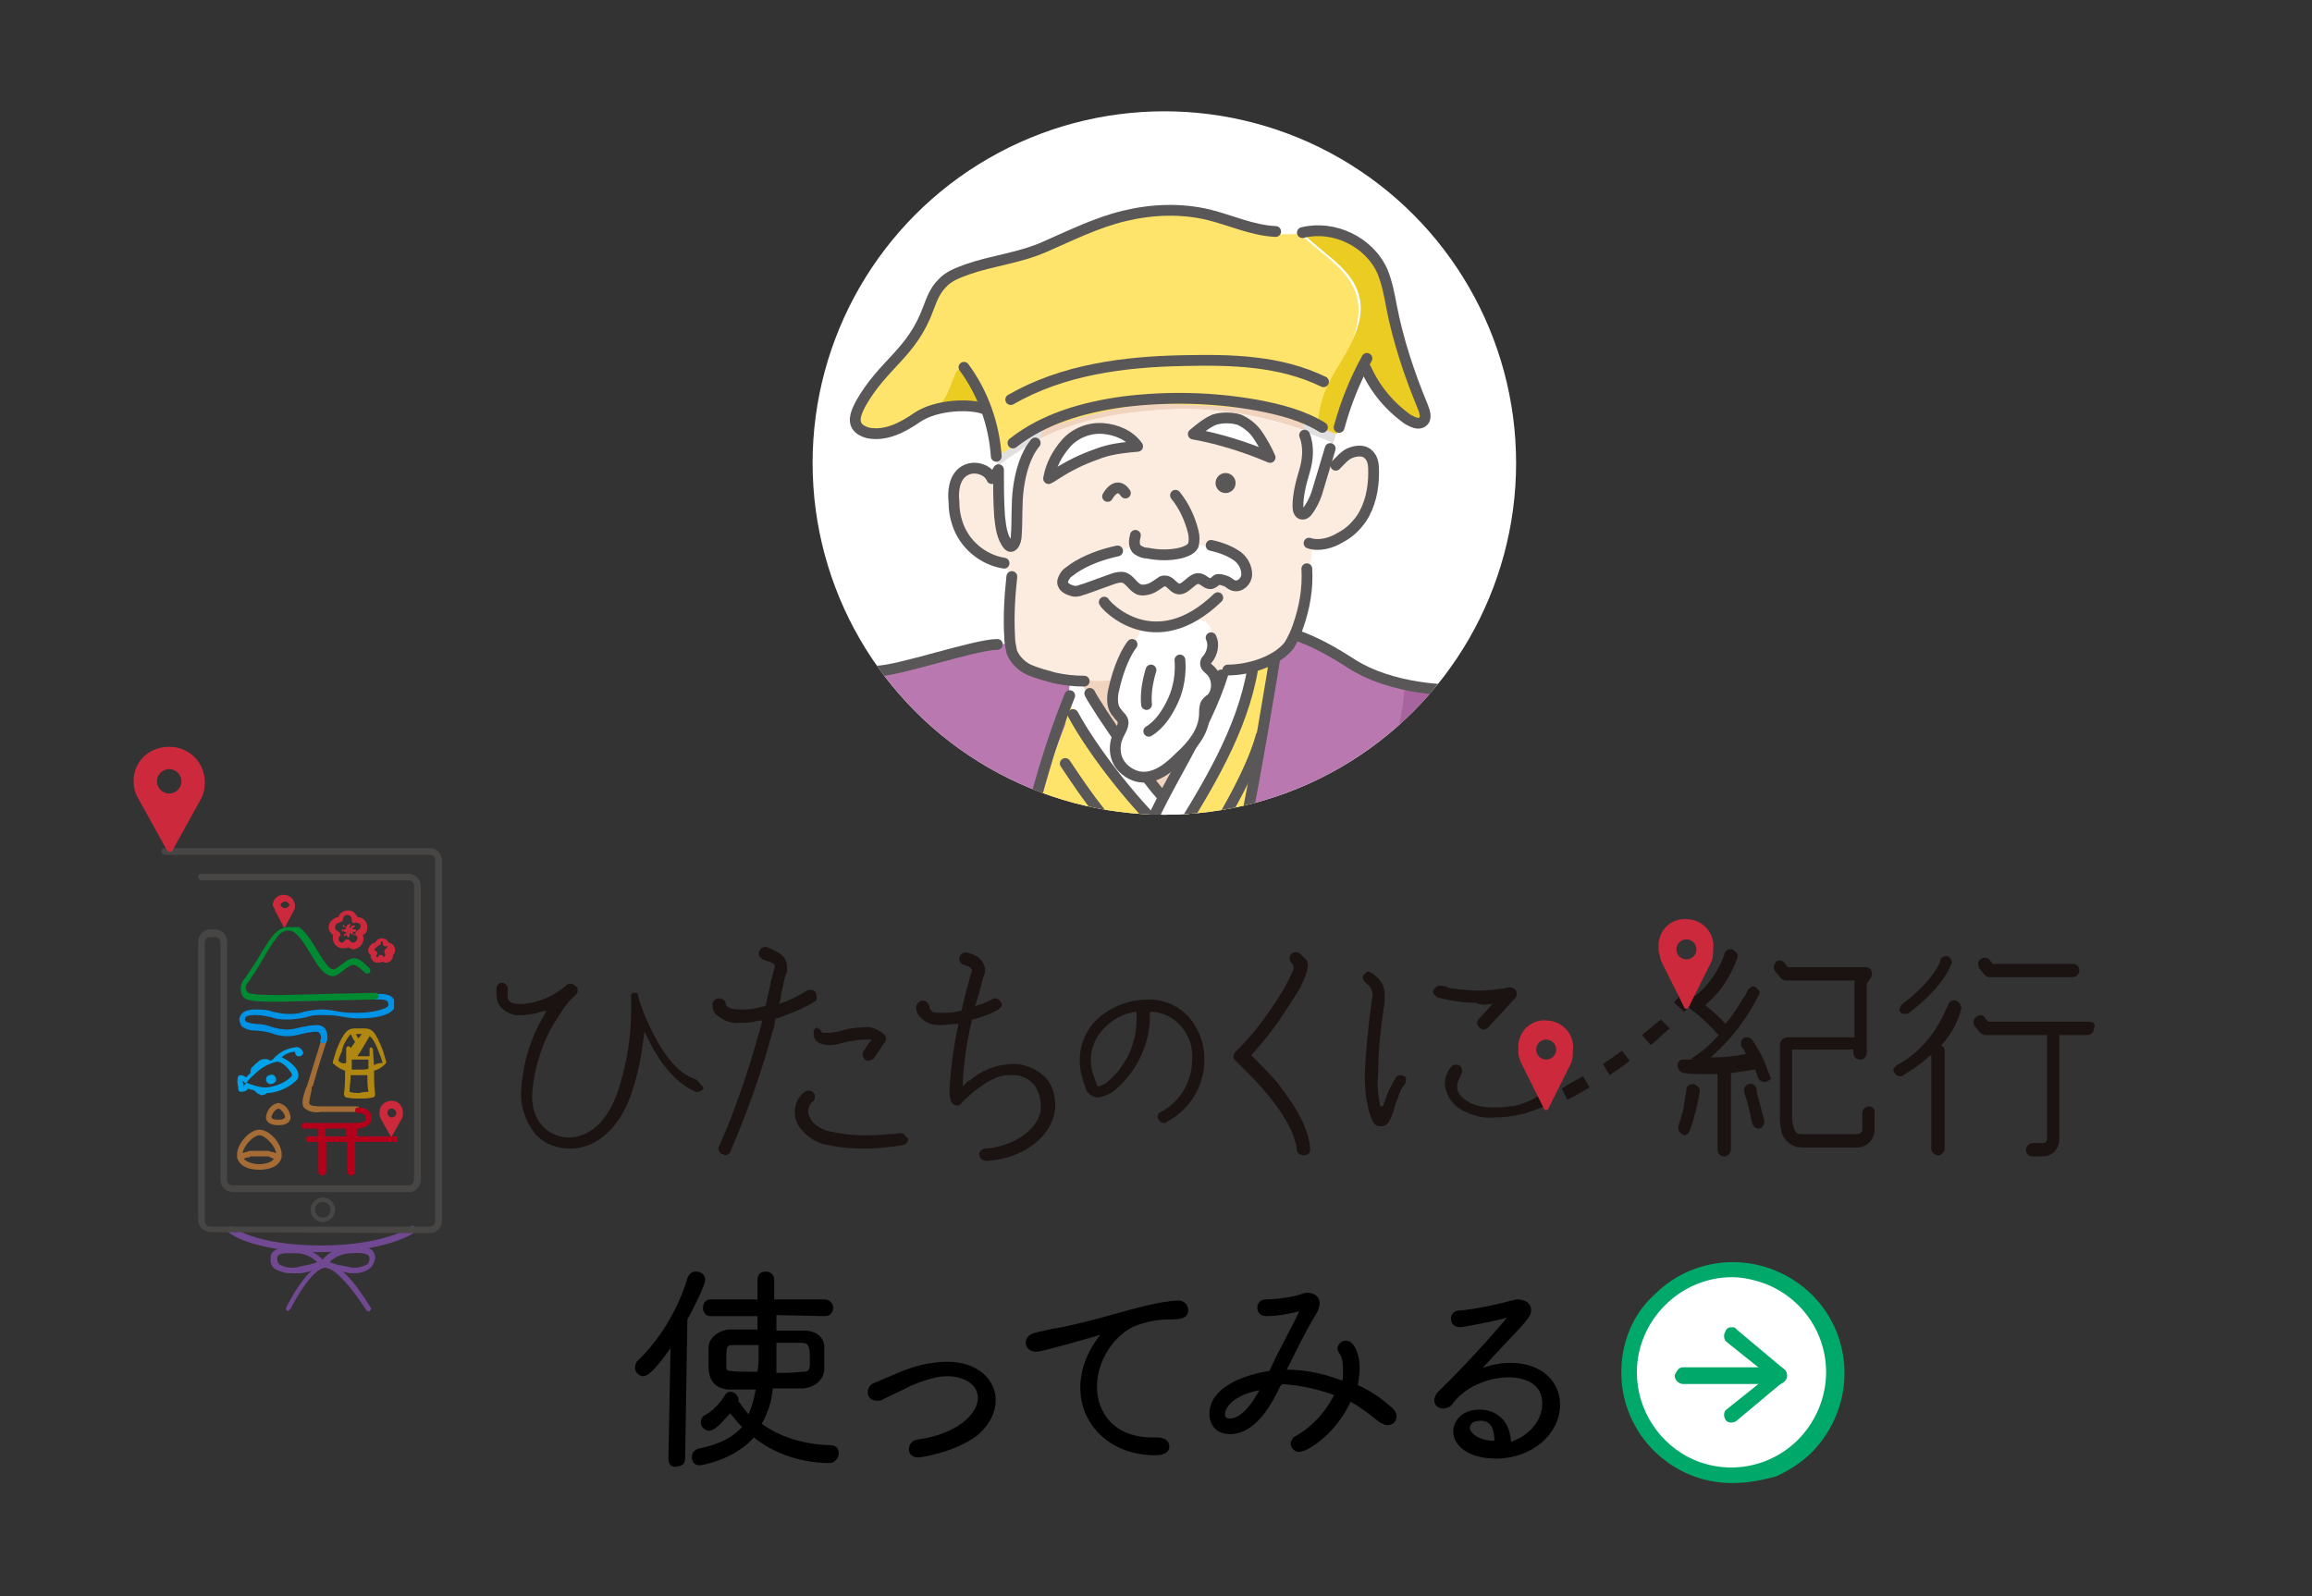 <?xml version="1.0" encoding="utf-8"?>
<!-- Generator: Adobe Illustrator 27.4.1, SVG Export Plug-In . SVG Version: 6.00 Build 0)  -->
<svg version="1.1" id="_レイヤー_2" xmlns="http://www.w3.org/2000/svg" xmlns:xlink="http://www.w3.org/1999/xlink" x="0px"
	 y="0px" viewBox="0 0 207.7 143.4" style="enable-background:new 0 0 207.7 143.4;" xml:space="preserve">
<rect x="0" y="0" width="207.7" height="143.4" fill="#333333" stroke="none"/>
<style type="text/css">
	.st0{fill:none;}
	.st1{fill:#1A1311;}
	.st2{fill:#CD293C;}
	.st3{fill:#714993;}
	.st4{fill:#00A2E9;}
	.st5{fill:#A56D35;}
	.st6{clip-path:url(#SVGID_00000103967630971621059140000018053715149083819411_);}
	.st7{fill:url(#_長方形_4_00000044885188942318028800000011605455196270320530_);}
	.st8{fill:#474645;}
	.st9{clip-path:url(#SVGID_00000106123849798300735610000007610117950587476117_);}
	.st10{fill:url(#_長方形_6_00000087411852074438400760000006317154936962700950_);}
	.st11{fill:#B08811;}
	.st12{clip-path:url(#SVGID_00000106106085052481084590000017789878252725189303_);}
	.st13{fill:url(#_長方形_8_00000073686826093152037060000017066760662926946485_);}
	.st14{clip-path:url(#SVGID_00000011031149734195550820000018031135720094644610_);}
	.st15{fill:url(#_長方形_9_00000121975292709922329340000015072358001003071677_);}
	.st16{stroke:#000000;stroke-width:0.5;stroke-miterlimit:10;}
	.st17{fill:#FFFFFF;}
	.st18{fill:#00A96A;stroke:#00A96A;stroke-width:0.5;stroke-miterlimit:10;}
	.st19{clip-path:url(#SVGID_00000121982659381013183910000011916897544857415837_);}
	.st20{fill:#F1D4BF;}
	.st21{fill:#FFE46B;}
	.st22{fill:#B979B0;}
	.st23{fill:#A8649E;}
	.st24{fill:#D6D6D6;}
	.st25{fill:none;stroke:#595757;stroke-width:0.97;stroke-linecap:round;stroke-linejoin:round;}
	.st26{fill:#FCECE0;}
	.st27{fill:#EBCC23;}
	.st28{fill:#E0E0E0;}
	.st29{fill:#595757;}
</style>
<rect class="st0" width="207.7" height="143.4"/>
<path id="_パス_1" class="st1" d="M62.3,96.9c-1.9-0.7-3.2-3.2-3.7-4.2c-0.4-0.8-0.7-1.5-1-2.3c-0.2-0.6-0.3-1-0.3-1l0,0l0,0l0,0
	l0,0v-0.1l-0.1-0.1l0,0c0,0,0,0-0.1,0H57l0,0l0,0l0,0h-0.1h-0.1l0,0v0.1h-0.1l0,0l0,0v0.1l0,0l0,0v0.1l0,0c0,0,0,0,0,0.1v0.1l0,0
	c0,0,0,0,0,0.1l0,0l0,0c0,0,0,0.3,0,1c0,2.4-0.4,4.7-1.1,7c-1.3,4-3.6,4.4-4.5,4.4c-1.6,0-3.3-1.2-3.3-3.7c0.1-2.1,0.7-4.2,1.7-6.1
	c0.4-0.7,0.9-1.4,1.2-1.9c0.2-0.2,0.3-0.4,0.4-0.5l0.1-0.1l0.1-0.1c0.1-0.1,0.2-0.2,0.3-0.3l0.1-0.1c0.1-0.1,0.2-0.2,0.2-0.4
	c0-0.2,0-0.3-0.2-0.4c-0.1-0.1-0.2-0.2-0.4-0.2s-0.3,0-0.4,0.1l-0.1,0.1c-1.1,0.9-2.4,1.5-3.8,1.6h-0.3c-0.6,0-0.8-0.1-1-0.3l0,0
	c-0.1-0.1-0.1-0.3-0.1-0.5V89c0.1-0.3-0.1-0.6-0.4-0.7c-0.2,0-0.3,0-0.4,0.1c-0.1,0.1-0.2,0.2-0.2,0.4v0.1l0,0c0,0.1,0,0.2,0,0.4
	c0,0.4,0.1,0.9,0.4,1.2c0.5,0.5,1.1,0.8,1.8,0.7l0,0c0.1,0,0.3,0,0.4,0c0.5-0.1,0.9-0.1,1.4-0.3l0.5-0.1l-0.2,0.4
	c-1.3,2.1-2,4.6-2.1,7.1c0,1.3,0.5,2.6,1.3,3.6c0.8,0.9,2,1.3,3.1,1.3c2.5,0,4.6-2,5.6-5.2c0.5-1.5,0.8-3,1-4.6l0.1-0.7l0.3,0.6
	c1.2,2.5,2.7,4.1,4.3,4.8l0,0c0,0,0.1,0,0.2,0c0.2,0,0.5-0.2,0.5-0.4C62.8,97.3,62.7,97,62.3,96.9"/>
<path id="_パス_2" class="st1" d="M56.3,89L56.3,89C56.3,89,56.4,89,56.3,89L56.3,89z"/>
<path id="_パス_3" class="st1" d="M73.1,92.7L73.1,92.7c0,0.1,0,0.1,0,0.2c0,0.3,0.1,0.5,0.3,0.7c0.3,0.2,0.7,0.3,1.1,0.3h0.1
	c0.4,0,0.7-0.1,1.1-0.2c0.1,0,0.3-0.1,0.4-0.1c0.6-0.1,1.1-0.2,1.7-0.2h0.5l-0.7,1c-0.2,0.3-0.1,0.6,0.1,0.8
	c0.1,0.1,0.2,0.1,0.3,0.1c0.2,0,0.4-0.1,0.5-0.2l1-1.5c0.2-0.2,0.1-0.5-0.1-0.7c-0.5-0.4-1.1-0.7-1.8-0.6c-0.7,0-1.3,0.1-2,0.3
	c-0.4,0.1-0.8,0.2-1.3,0.2c-0.1,0-0.2,0-0.2,0H74h-0.1l-0.1-0.1c-0.1-0.2-0.2-0.3-0.4-0.3C73.5,92.2,73.1,92.4,73.1,92.7"/>
<path id="_パス_4" class="st1" d="M81.2,101.9c-0.1-0.1-0.3-0.1-0.4-0.1c-0.3,0.1-0.7,0.1-1,0.1c-0.8,0.1-1.6,0.1-2.3,0.1
	c-0.9,0-1.8-0.1-2.7-0.3c-0.7-0.1-1.3-0.4-1.8-0.9c-0.2-0.3-0.4-0.6-0.4-0.9s0.1-0.5,0.2-0.7c0.1-0.1,0.1-0.2,0.2-0.2l0,0
	c0.1-0.1,0.2-0.2,0.2-0.4c0-0.2,0-0.3-0.1-0.4C73,98.1,72.9,98,72.7,98c-0.2,0-0.3,0-0.4,0.1l0,0c-0.6,0.4-0.9,1.1-0.9,1.8
	c0,0.6,0.2,1.2,0.7,1.7c0.6,0.7,1.5,1.2,2.4,1.3c1,0.2,2,0.3,3,0.3c1.2,0,2.3-0.1,3.5-0.3h0.1c0.3-0.1,0.5-0.3,0.5-0.6l0,0
	C81.4,102.2,81.3,102,81.2,101.9"/>
<path id="_パス_5" class="st1" d="M73.3,89.2c-0.2-0.3-0.5-0.3-0.8-0.2c0,0-0.2,0.1-0.5,0.3c-0.6,0.3-1.1,0.6-1.7,0.8L70,90.2
	l0.1-0.4c0.1-0.6,0.2-1.1,0.3-1.5c0.1-0.3,0.1-0.6,0.2-0.7c0.1-0.2,0.1-0.4,0.1-0.7c0-0.5-0.2-0.9-0.6-1.2c-0.3-0.2-0.6-0.3-0.9-0.5
	c-0.1,0-0.2-0.1-0.3-0.1c-0.3-0.1-0.6,0.1-0.7,0.4c-0.1,0.1,0,0.3,0,0.4c0.1,0.1,0.2,0.2,0.3,0.3c0.3,0.1,0.7,0.2,1,0.4l0,0
	c0.1,0.1,0.1,0.1,0.1,0.2s0,0.3-0.1,0.4c0,0.2-0.1,0.4-0.2,0.8c-0.1,0.6-0.3,1.3-0.5,2.3v0.1h-0.1c-0.7,0.2-1.3,0.3-2,0.3h-0.2
	c-0.8,0-1.1-0.2-1.2-0.3c-0.1-0.1-0.1-0.1-0.1-0.2c0-0.3-0.3-0.5-0.6-0.5c-0.3,0-0.6,0.2-0.6,0.6c0,0.3,0.1,0.7,0.4,0.9
	c0.6,0.5,1.3,0.8,2.1,0.7h0.3c0.5,0,0.9-0.1,1.4-0.2h0.3L68.4,92c0,0.1-0.1,0.3-0.1,0.4c-1,3.6-2.2,7.2-3.7,10.6
	c-0.1,0.1-0.1,0.3,0,0.4c0.1,0.2,0.2,0.3,0.3,0.3c0.1,0,0.2,0.1,0.2,0.1c0.2,0,0.4-0.1,0.5-0.3c1.5-3.5,2.8-7.1,3.8-10.8
	c0.1-0.3,0.2-0.6,0.2-0.9l0.1-0.3h0.1c1.1-0.4,2.2-0.8,3.2-1.4c0.1-0.1,0.1-0.1,0.2-0.1C73.4,89.9,73.4,89.6,73.3,89.2"/>
<path id="_パス_6" class="st1" d="M90.7,95.6c-1.3,0.1-2.6,0.6-3.6,1.5H87l-0.1,0.1l-0.4,0.4v-0.5c0.1-1.8,0.4-3.7,0.8-5.4v-0.1
	h0.1c0.8-0.2,1.6-0.5,2.3-0.9c0.1-0.1,0.2-0.2,0.3-0.3c0-0.1,0-0.3-0.1-0.4c-0.2-0.3-0.5-0.4-0.8-0.2l0,0c-0.4,0.2-0.8,0.4-1.2,0.5
	l-0.3,0.1l0.1-0.3c0.3-1,0.5-1.8,0.6-2.2c0-0.1,0.1-0.2,0.1-0.3l0,0c0.1-0.1,0.1-0.3,0.1-0.4c0-0.5-0.3-1-0.8-1.3
	c-0.2-0.1-0.4-0.2-0.7-0.3h-0.1c-0.3-0.1-0.6,0.1-0.7,0.4s0.1,0.6,0.4,0.7l0,0h0.1l0,0c0.1,0.1,0.3,0.1,0.4,0.2
	c0.1,0,0.1,0.1,0.1,0.1l0.1,0.1v0.1v0.1c-0.1,0.3-0.5,1.6-0.9,3.4v0.1h-0.1C85.7,91,85.1,91,84.5,91h-0.1c-0.5,0-0.7-0.1-0.8-0.3
	c-0.1-0.1-0.1-0.1-0.1-0.2c0-0.3-0.3-0.6-0.6-0.6c-0.3,0-0.6,0.3-0.6,0.6c0,0.3,0.1,0.6,0.3,0.8c0.4,0.5,1,0.8,1.7,0.8h0.2
	c0.4,0,0.9-0.1,1.3-0.1h0.3l0,0c-0.4,1.9-0.7,3.9-0.8,5.9c0,0.3,0,0.6,0.1,0.9c0,0.2,0.2,0.4,0.4,0.5c0.2,0.1,0.5,0,0.6-0.2
	c0,0,0.1-0.2,0.4-0.4c0.7-0.7,2.4-2.1,3.8-2.1h0.1c0.9-0.1,1.8,0.3,2.3,1c0.3,0.5,0.5,1.1,0.5,1.8c0.1,1.7-2.1,3.6-5,3.8
	c-0.2,0-0.3,0.1-0.4,0.2s-0.2,0.3-0.1,0.4c0,0.3,0.3,0.5,0.6,0.5l0,0h0.1c3.3-0.2,6-2.3,6.1-4.9c0-0.9-0.2-1.7-0.7-2.4
	C93.2,96,91.9,95.5,90.7,95.6"/>
<path id="_パス_7" class="st1" d="M103.2,89.8L103.2,89.8c-1.6,0-3,0.5-4.2,1.4s-2,2.4-2,4c0,0.7,0.1,1.3,0.3,1.9
	c0.1,0.3,0.2,0.6,0.3,0.9c0.2,0.3,0.6,0.6,1,0.6h0.1c0.5-0.1,1-0.3,1.4-0.6c1.9-1.6,3.1-3.9,3.2-6.4c0-0.2,0-0.5,0-0.7
	c1.1,0,2.1,0.5,2.8,1.3c0.7,0.8,1.1,1.9,1,3c0,2-1.1,3.8-2.8,4.7c-0.3,0.1-0.4,0.5-0.2,0.7c0.1,0.2,0.3,0.3,0.5,0.3
	c0.1,0,0.2,0,0.2-0.1c2.1-1.1,3.4-3.2,3.4-5.6c0-1.3-0.4-2.6-1.3-3.7C106,90.4,104.6,89.8,103.2,89.8 M100.7,95.9
	c-0.3,0.5-0.8,0.9-1.2,1.3c-0.2,0.2-0.5,0.3-0.8,0.4l0,0h-0.1c-0.1-0.2-0.2-0.5-0.3-0.8c-0.2-0.5-0.3-1-0.3-1.6
	c0-1.2,0.6-2.4,1.6-3.2c0.7-0.6,1.6-1,2.5-1.1c0,0.2,0,0.4,0,0.7C102.1,93.2,101.6,94.7,100.7,95.9"/>
<path id="_パス_8" class="st1" d="M114.7,97.2c-0.8-0.9-1.6-1.7-2.2-2.3l-0.1-0.1l0.1-0.1c1.1-1.2,2.1-2.5,3-3.9
	c0.6-0.9,1.1-1.7,1.4-2.2v-0.1c0.3-0.5,0.5-1.1,0.6-1.7c0-0.3-0.1-0.6-0.4-0.8l0,0c-0.1-0.1-0.2-0.2-0.3-0.3l0,0l0,0
	c-0.2-0.2-0.6-0.2-0.8,0l0,0c-0.2,0.2-0.2,0.6,0,0.8l0,0l0,0l0,0c0.1,0.1,0.2,0.2,0.2,0.3c0,0,0,0,0,0.1l0,0V87v0.1
	c-0.5,1.2-1.2,2.4-2,3.5c-0.9,1.4-2,2.7-3.2,3.9c-0.1,0.1-0.2,0.3-0.2,0.4c0,0.2,0.1,0.3,0.2,0.4c0,0,0.3,0.3,0.8,0.8
	c0.4,0.4,4.4,4.2,4.7,7.2c0,0.3,0.3,0.5,0.6,0.5h0.1c0.2,0,0.3-0.1,0.4-0.2s0.1-0.3,0.1-0.4C117.5,100.8,115.8,98.7,114.7,97.2"/>
<path id="_パス_9" class="st1" d="M125.8,96.6c-0.2,0-0.3,0.1-0.4,0.2c-0.4,0.7-0.8,1.4-1,2.2l-0.1,0.2c0,0.1,0,0.1-0.1,0.2H124
	c-0.2-0.9-0.3-1.8-0.2-2.7c0-2,0.2-4.1,0.5-6.1c0.1-0.4,0.1-0.7,0.1-0.9c0-0.1,0-0.2,0-0.3c0-0.6-0.2-1.1-0.6-1.5
	c-0.2-0.2-0.4-0.4-0.6-0.5c-0.1,0-0.2-0.1-0.2-0.1c-0.1,0-0.1,0-0.2,0c-0.1,0.1-0.2,0.2-0.3,0.3c-0.1,0.1-0.1,0.3,0,0.5
	c0.1,0.1,0.2,0.2,0.3,0.3l0,0c0.3,0.2,0.5,0.6,0.5,0.9v0.2c0,0.2-0.1,0.4-0.1,0.7c-0.3,2.1-0.5,4.2-0.6,6.4c0,1.1,0.1,2.2,0.4,3.3
	c0.1,0.3,0.2,0.6,0.3,0.8c0.1,0.1,0.1,0.2,0.2,0.3c0.1,0.1,0.3,0.2,0.5,0.2c0.3,0,0.5-0.1,0.7-0.3c0.2-0.3,0.3-0.6,0.4-0.8
	c0.1-0.3,0.2-0.7,0.3-1c0.1-0.2,0.1-0.3,0.2-0.5c0.1-0.4,0.3-0.8,0.6-1.2c0.1-0.1,0.1-0.3,0.1-0.4C126.4,96.8,126.1,96.6,125.8,96.6
	L125.8,96.6"/>
<path id="_パス_10" class="st1" d="M133.9,90.2h0.2l-1.2,1.3c-0.1,0.1-0.2,0.3-0.2,0.4c0,0.3,0.3,0.6,0.6,0.6
	c0.2,0,0.3-0.1,0.4-0.2l2.4-2.6c0.2-0.2,0.2-0.5,0.1-0.7c-0.1-0.2-0.4-0.3-0.6-0.3c-0.9,0.2-1.9,0.3-2.9,0.3c-0.8,0-1.6-0.1-2.3-0.2
	c-0.2,0-0.4-0.1-0.6-0.2c-0.1,0-0.1,0-0.2,0c-0.1-0.1-0.3,0-0.5,0c-0.1,0.1-0.2,0.2-0.3,0.3c-0.1,0.1-0.1,0.3,0,0.4s0.2,0.2,0.3,0.3
	c1.1,0.3,2.3,0.5,3.5,0.5C133,90.3,133.4,90.3,133.9,90.2"/>
<path id="_パス_11" class="st1" d="M152.1,97.4C152.1,97.4,152,97.4,152.1,97.4c-0.4,0-0.6,0.2-0.6,0.5c0,0-0.1,0.7-0.2,1.3
	c-0.1,0.7-0.3,1.3-0.5,1.9c-0.1,0.3,0,0.6,0.3,0.8c0.1,0,0.2,0.1,0.2,0.1c0.2,0,0.4-0.2,0.5-0.4c0.4-1.1,0.7-2.3,0.9-3.5l0,0
	c0-0.2,0-0.3-0.1-0.4C152.4,97.5,152.2,97.4,152.1,97.4"/>
<path id="_パス_12" class="st1" d="M167.9,99.4c-0.3,0-0.6,0.3-0.6,0.6v1.5c0,0.2-0.2,0.4-0.5,0.4h-4.9c-0.5,0-0.5-0.1-0.7-0.4
	l0,0c-0.1-0.3-0.2-0.6-0.2-1v-6.2h5.5v0.3c0,0.3,0.2,0.6,0.6,0.6l0,0c0.3,0,0.6-0.2,0.6-0.6v-6.2l0.4-0.6c0.1-0.2,0.1-0.4,0-0.6
	s-0.3-0.3-0.5-0.3h-7l-0.3-0.4c-0.1-0.1-0.2-0.2-0.4-0.2s-0.3,0-0.4,0.2c-0.2,0.2-0.2,0.6,0,0.8l0.5,0.6c0.1,0.1,0.3,0.2,0.4,0.2
	h6.2v5.1h-6.1c-0.1,0-0.3,0.1-0.4,0.2c-0.1,0.1-0.2,0.3-0.2,0.4v6.7c0,0.5,0.1,1,0.2,1.4c0.3,0.7,1,1.2,1.7,1.2h5
	c0.9,0,1.6-0.7,1.6-1.6V100C168.5,99.7,168.2,99.4,167.9,99.4"/>
<path id="_パス_13" class="st1" d="M157.8,98c0-0.1,0-0.1,0-0.2c-0.1-0.3-0.4-0.5-0.7-0.4s-0.5,0.4-0.4,0.7c0,0,0.1,0.5,0.3,1
	c0.1,0.5,0.3,1.3,0.4,1.8c0.1,0.3,0.3,0.5,0.6,0.5l0,0l0,0l0,0c0.3,0,0.5-0.3,0.5-0.7C158.3,99.9,157.9,98.5,157.8,98"/>
<path id="_パス_14" class="st1" d="M170.7,90.9c0.1,0.2,0.3,0.2,0.5,0.2c0.1,0,0.2,0,0.3-0.1c3.2-2.4,3.8-4.4,3.8-4.4
	c0.1-0.1,0-0.3,0-0.4c-0.1-0.1-0.2-0.2-0.3-0.3c-0.1,0-0.1,0-0.2,0c-0.2,0-0.5,0.2-0.5,0.4v0.1c-0.1,0.2-0.7,1.8-3.4,3.8
	c-0.1,0.1-0.2,0.2-0.2,0.4C170.6,90.6,170.6,90.8,170.7,90.9L170.7,90.9L170.7,90.9z"/>
<path id="_パス_15" class="st1" d="M187.7,91.8h-9.1l-0.3-0.4c-0.1-0.1-0.2-0.2-0.4-0.2c-0.1,0-0.3,0.1-0.4,0.2
	c-0.1,0.1-0.2,0.2-0.2,0.4c0,0.2,0,0.3,0.1,0.4l0.5,0.6c0.1,0.1,0.3,0.2,0.4,0.2h5.6v9.3c0,0.2-0.1,0.4-0.4,0.4h-0.9
	c-0.3,0-0.6,0.3-0.6,0.6c0,0.3,0.2,0.6,0.6,0.6h0.9c0.9,0,1.5-0.7,1.5-1.6V93h2.5c0.3,0,0.6-0.2,0.6-0.6l0,0
	C188.3,92.1,188.1,91.8,187.7,91.8"/>
<path id="_パス_16" class="st1" d="M178.3,87.6c0.1,0.1,0.3,0.2,0.4,0.2h7.5c0.3,0,0.6-0.3,0.6-0.6c0-0.3-0.2-0.6-0.6-0.6H179
	l-0.3-0.4c-0.2-0.2-0.6-0.2-0.8,0c-0.1,0.1-0.2,0.2-0.2,0.4s0.1,0.3,0.1,0.4L178.3,87.6L178.3,87.6z"/>
<path id="_パス_17" class="st1" d="M175.7,89.9c-0.3-0.1-0.6,0.1-0.7,0.4c0,0.1,0,0.1-0.1,0.2c-0.9,2.2-2.4,4.1-4.5,5.2
	c-0.1,0.1-0.2,0.2-0.3,0.3c0,0.2,0,0.3,0.1,0.4c0.1,0.2,0.3,0.3,0.5,0.3c0.1,0,0.2,0,0.3-0.1c0.8-0.5,1.6-1,2.3-1.7l0.2-0.1v8.4
	c0,0.3,0.3,0.6,0.6,0.6s0.6-0.3,0.6-0.6v-8.8c0-0.2-0.1-0.3-0.2-0.4l-0.1-0.1l0.1-0.1c0.8-0.9,1.4-2,1.7-3.2h0.1h-0.1
	C176.2,90.3,176,90,175.7,89.9"/>
<path id="_パス_18" class="st1" d="M158.8,96.2L158.8,96.2c-0.3-1-0.8-1.9-1.4-2.8c-0.2-0.2-0.6-0.3-0.8-0.1
	c-0.1,0.1-0.2,0.2-0.2,0.4c0,0.2,0,0.3,0.1,0.4l0,0l0,0l0,0c0.1,0.1,0.2,0.2,0.3,0.5l0.1,0.1h-0.1c-0.9,0.2-1.9,0.3-2.8,0.3h-0.3
	l0.2-0.2c1.7-1.5,3.1-3.4,4.1-5.4c0.1-0.1,0.1-0.3,0-0.4s-0.2-0.3-0.3-0.3c-0.1-0.1-0.3-0.1-0.4,0c-0.1,0.1-0.3,0.2-0.3,0.3
	c0,0-0.1,0.3-0.4,0.7c-0.5,0.8-1,1.6-1.6,2.3l-0.1,0.1L155,92c-0.5-0.6-1.1-1.1-1.7-1.6l-0.1-0.1l0.1-0.1c1.3-1.1,2.2-2.5,2.8-4.2
	c0-0.1,0-0.3-0.1-0.4s-0.2-0.2-0.4-0.3c-0.3-0.1-0.6,0.1-0.7,0.4v0.1c-0.5,1.4-1.4,2.7-2.5,3.6l-0.1,0.1l-0.1-0.1
	c-0.4-0.3-0.6-0.5-0.6-0.5l-0.1-0.1l0,0l0,0c-0.2-0.1-0.5,0-0.7,0.2c-0.1,0.2-0.1,0.3,0,0.6c-0.1,0.1-0.4,0.4-0.4,0.5l0.9,0.8
	c0.1-0.1,0.3-0.3,0.4-0.4c0.1,0.1,0.3,0.3,0.5,0.4c0.6,0.5,1.4,1.2,2.1,2l0.1,0.1l-0.1,0.1c-0.6,0.7-1.4,1.4-2.2,1.9
	c-0.1,0-0.1,0.1-0.1,0.1v0.1h-0.1c-0.4,0-0.6,0-0.6,0c-0.2,0-0.3,0-0.4,0.1c-0.1,0.1-0.2,0.2-0.2,0.4c0,0.3,0.2,0.6,0.5,0.7l0,0
	c0.6,0.1,1.2,0.1,1.7,0.1c0.4,0,0.8,0,1.3,0h0.1v6.8c0,0.3,0.2,0.6,0.6,0.6c0.3,0,0.6-0.3,0.6-0.6v-6.9h0.1c0.7-0.1,1.3-0.2,2-0.3
	h0.1v0.1c0.1,0.2,0.2,0.4,0.2,0.6c0.1,0.2,0.3,0.4,0.6,0.4c0.1,0,0.1,0,0.2,0c0.2-0.1,0.3-0.2,0.4-0.3
	C158.9,96.4,158.9,96.3,158.8,96.2"/>
<path id="_パス_19" class="st1" d="M136.3,99.3L136.3,99.3c-0.3,0.1-0.5,0.1-0.7,0.1c-0.5,0.1-1,0.1-1.5,0.1c-0.7,0-1.4-0.1-2-0.4
	c-1.1-0.6-1.2-1.1-1.2-1.5c0-0.2,0.1-0.5,0.2-0.7c0-0.1,0.1-0.1,0.1-0.2c0,0,0,0,0-0.1c0.2-0.2,0.2-0.6,0-0.8
	c-0.2-0.2-0.6-0.2-0.8,0l0,0l0,0c-0.4,0.5-0.6,1-0.6,1.6c0.1,1.1,0.8,2.1,1.9,2.5c0.8,0.4,1.7,0.6,2.6,0.5c0.8,0,1.6-0.1,2.4-0.3
	l0,0l0,0c0,0,0,0,0.1,0l0,0c0.7-0.2,1.4-0.5,2.2-0.8l-0.4-1.1C137.6,98.9,137,99.1,136.3,99.3"/>
<path id="_パス_20" class="st1" d="M140.3,97.8l0.5,1c0.7-0.3,1.3-0.7,2-1.1l-0.6-1C141.5,97.1,140.9,97.4,140.3,97.8"/>
<path id="_パス_21" class="st1" d="M147.5,93l0.8,0.9c0.6-0.5,1.1-1,1.7-1.5l-0.8-0.8C148.6,92.1,148.1,92.5,147.5,93"/>
<path id="_パス_22" class="st1" d="M144,95.6l0.6,1c0.6-0.4,1.2-0.8,1.8-1.3l-0.7-0.9C145.2,94.8,144.6,95.2,144,95.6"/>
<path id="_パス_23" class="st2" d="M149.3,86.5l2,4c0,0.1,0.2,0.2,0.3,0.1c0.1,0,0.1-0.1,0.1-0.1l2-4l0,0c0.2-0.4,0.2-0.8,0.2-1.2
	c0.2-1.3-0.8-2.6-2.2-2.7c-1.4-0.2-2.6,0.8-2.7,2.2c0,0.2,0,0.4,0,0.6C149.1,85.7,149.1,86.1,149.3,86.5L149.3,86.5 M151.5,84.4
	c0.5,0,0.9,0.4,0.9,0.9s-0.4,0.9-0.9,0.9s-0.9-0.4-0.9-0.9S151,84.4,151.5,84.4"/>
<path id="_パス_24" class="st2" d="M136.7,95.6l2,4c0,0.1,0.2,0.2,0.3,0.1c0.1,0,0.1-0.1,0.1-0.1l2-4l0,0c0.2-0.4,0.2-0.8,0.2-1.2
	c0.2-1.3-0.8-2.6-2.2-2.7c-1.4-0.2-2.6,0.8-2.7,2.2c0,0.2,0,0.4,0,0.6C136.4,94.8,136.5,95.2,136.7,95.6L136.7,95.6 M138.9,93.4
	c0.5,0,0.9,0.4,0.9,0.9s-0.4,0.9-0.9,0.9s-0.9-0.4-0.9-0.9S138.4,93.4,138.9,93.4"/>
<path id="_パス_25" class="st3" d="M31.8,114.4c-0.2,0-0.5,0-0.8-0.1c-0.7-0.1-1.4-0.3-2-0.6c-0.1,0-0.1-0.1-0.1-0.2s0-0.1,0-0.2
	c0,0,0.6-1.1,2.5-1.3c0.7-0.2,1.4-0.1,2,0.3c0.2,0.2,0.3,0.4,0.3,0.7c0,0.3-0.2,0.7-0.4,0.9C32.8,114.3,32.3,114.4,31.8,114.4
	 M29.6,113.4c0.5,0.2,1,0.3,1.6,0.4c0.6,0.2,1.2,0.1,1.8-0.2c0.1-0.1,0.2-0.3,0.2-0.5c0-0.1,0-0.2-0.1-0.3c-0.1-0.1-0.5-0.3-1.5-0.2
	C30.8,112.6,30.1,112.9,29.6,113.4"/>
<path id="_パス_26" class="st3" d="M26.2,114.4c-0.5,0-1-0.1-1.5-0.4c-0.3-0.2-0.4-0.5-0.4-0.9c0-0.3,0.1-0.6,0.3-0.7
	c0.6-0.4,1.3-0.5,2-0.3c1.9,0.2,2.5,1.2,2.5,1.3c0,0.1,0,0.1,0,0.2s-0.1,0.1-0.1,0.2c-0.6,0.3-1.3,0.5-2,0.6
	C26.7,114.4,26.5,114.4,26.2,114.4 M25.9,112.6c-0.3,0-0.7,0-0.9,0.2c-0.1,0.1-0.1,0.2-0.1,0.3c0,0.2,0.1,0.4,0.2,0.5
	c0.5,0.3,1.2,0.4,1.8,0.2c0.5-0.1,1.1-0.2,1.6-0.4c-0.5-0.5-1.2-0.8-1.9-0.8C26.3,112.6,26.1,112.6,25.9,112.6"/>
<path id="_パス_27" class="st3" d="M25.9,117.8c-0.1,0-0.2-0.1-0.2-0.2v-0.1c0.2-0.4,1.9-3.8,3.5-4s3.8,3.5,4.1,4
	c0.1,0.1,0,0.2-0.1,0.3s-0.2,0-0.3-0.1l0,0c-0.7-1.1-2.6-3.8-3.7-3.8c-1.1,0.1-2.6,2.7-3.1,3.7C26,117.7,25.9,117.8,25.9,117.8"/>
<path id="_パス_28" class="st3" d="M28.8,112.5c-3.6,0-6.9-0.7-8.3-1.8c-0.1-0.1-0.1-0.2,0-0.4c0.1-0.1,0.2-0.1,0.4-0.1
	c1.4,1.1,4.5,1.7,8,1.7s6.6-0.7,8-1.7c0.1-0.1,0.3-0.1,0.4,0.1s0.1,0.3,0,0.4C35.6,111.8,32.4,112.5,28.8,112.5"/>
<path id="_パス_29" class="st4" d="M24.6,96.6c-0.2-0.1-0.5,0-0.6,0.1s-0.1,0.3-0.1,0.4c0.1,0.2,0.2,0.3,0.4,0.3l0,0
	c0.2,0,0.4-0.1,0.5-0.3c0-0.1,0-0.1,0-0.2l0,0C24.8,96.8,24.7,96.7,24.6,96.6L24.6,96.6"/>
<path id="_パス_30" class="st4" d="M27.2,94.5c-0.1-0.3-0.4-0.5-0.7-0.4l0,0c-0.8,0.1-1.5,0.5-2,1.1c-0.1,0-0.1,0.1-0.2,0.1
	c-0.3-0.2-0.7-0.2-1,0c-0.6,0.5-0.8,0.7-0.8,0.9c0,0.1,0,0.2,0,0.2c-0.1,0.1-0.3,0.3-0.4,0.4c-0.1-0.1-0.3-0.2-0.5-0.2
	c-0.1,0-0.2,0.1-0.2,0.1c-0.1,0.2-0.1,0.6,0,1c0,0.1,0,0.1,0,0.1c0,0.2,0.1,0.3,0.3,0.3c0.2,0,0.5-0.1,0.6-0.3
	c0.1,0.1,0.4,0.1,0.6,0.2c0,0,0,0.1,0.1,0.1l0,0c0,0,0,0.1,0.1,0.1c0.1,0.1,0.1,0.1,0.2,0.1l0,0c0.1,0.1,0.1,0.1,0.2,0.1
	c0.2,0,0.4-0.1,0.5-0.2c0.1,0,0.1,0,0.2,0c0.9-0.1,1.8-0.5,2.5-1.2c0.2-0.3,0.1-0.7-0.1-1c-0.3-0.4-0.8-0.8-1.3-1
	c0.3-0.3,0.8-0.5,1.2-0.5l0,0l0,0c0,0.2,0.1,0.3,0.2,0.4c0,0,0.1,0,0.2,0s0.2,0,0.2-0.1C27.2,94.8,27.3,94.6,27.2,94.5 M22,97.4
	c0,0.1-0.1,0.1-0.1,0.2l0,0c0-0.2-0.1-0.3-0.1-0.5c0.1,0.1,0.1,0.1,0.2,0.2h0.1C22.1,97.3,22.1,97.4,22,97.4L22,97.4 M26.1,96.3
	L26.1,96.3c0.2,0.2,0.1,0.4,0.1,0.4c-0.6,0.6-1.4,0.9-2.2,1c-0.1,0-0.1,0-0.2,0l0,0c-0.5,0-1.1-0.2-1.6-0.4h-0.1c0,0,0.1,0,0.1-0.1
	c0.2-0.3,0.5-0.5,0.8-0.8l0,0c0.5-0.5,1.1-0.8,1.8-1C25.3,95.3,25.9,96,26.1,96.3"/>
<path id="_パス_31" class="st5" d="M25.3,103.7c0-1-1.1-2.2-2-2.2s-2,1.3-2,2.2c0,0.1,0,0.2,0,0.3l0,0c0.2,0.7,0.9,1.1,2,1.1
	s1.8-0.4,2-1.1l0,0C25.3,103.9,25.3,103.8,25.3,103.7 M23.3,102c0.5,0,1.4,0.9,1.5,1.6l0,0c-0.1,0-0.2-0.1-0.3-0.1h-0.1
	c-0.1,0-0.2-0.1-0.3-0.1l0,0c-0.1,0-0.2,0-0.3,0h-0.1c-0.1,0-0.2,0-0.4,0s-0.2,0-0.4,0h-0.1c-0.1,0-0.2,0-0.3,0l0,0
	c-0.1,0-0.2,0-0.3,0.1h-0.1c-0.1,0-0.2,0.1-0.3,0.1l0,0C21.9,102.9,22.8,102,23.3,102 M23.3,104.6c-0.3,0-1.1-0.1-1.4-0.5l0,0
	c0.1,0,0.2-0.1,0.3-0.1l0,0c0.1,0,0.2,0,0.3-0.1l0,0c0.1,0,0.2,0,0.3,0H23c0.1,0,0.2,0,0.3,0s0.2,0,0.3,0h0.1c0.1,0,0.2,0,0.3,0l0,0
	c0.1,0,0.2,0,0.3,0.1l0,0c0.1,0,0.2,0.1,0.3,0.1l0,0C24.4,104.5,23.6,104.6,23.3,104.6"/>
<path id="_パス_32" class="st5" d="M25,101.1c-0.6,0-1-0.2-1.1-0.6c0-0.1,0-0.1,0-0.2c0.1-0.6,0.5-1.1,1.1-1.2
	c0.6,0.1,1,0.6,1.1,1.2c0,0.1,0,0.1,0,0.2C26,100.9,25.6,101.1,25,101.1 M25,99.6c-0.3,0.1-0.5,0.4-0.6,0.7c0,0,0,0,0,0.1
	c0,0.2,0.5,0.2,0.6,0.2s0.5,0,0.6-0.2c0,0,0,0,0-0.1C25.6,100.1,25.2,99.6,25,99.6"/>
<path id="_パス_33" class="st2" d="M34.2,100.5l0.9,1.6c0,0,0.1,0.1,0.1,0l0,0l0.9-1.6l0,0c0.1-0.2,0.1-0.3,0.1-0.5
	c0-0.6-0.4-1.1-1-1.1s-1.1,0.4-1.1,1v0.1C34.1,100.2,34.1,100.3,34.2,100.5L34.2,100.5 M35.2,99.6c0.2,0,0.4,0.2,0.4,0.4
	c0,0.2-0.2,0.4-0.4,0.4s-0.4-0.2-0.4-0.4C34.8,99.8,34.9,99.6,35.2,99.6L35.2,99.6"/>
<g id="_グループ_4">
	<g>
		<g>
			<g>
				<g>
					<defs>
						<path id="SVGID_1_" d="M28.9,93.3c0,0-0.6,2-1.3,4.2c0,0.1,0,0.1-0.1,0.2c-0.3,0.9-0.5,1.6-0.1,1.9s0.9,0.4,1.4,0.3H29
							c2.1,0,2.7,0,3.1,0l0,0c0.1,0,0.2-0.1,0.2-0.3c0-0.1-0.1-0.2-0.2-0.2l0,0c-0.4,0-1,0-3.1,0h-0.1c-0.4,0-0.9,0-1.1-0.2
							C27.7,99,28,98.1,28,97.8c0-0.1,0-0.2,0.1-0.2c0.6-2.2,1.3-4.2,1.3-4.2c0-0.1,0-0.3-0.2-0.3c0,0,0,0-0.1,0
							C29.1,93.1,29,93.2,28.9,93.3"/>
					</defs>
					<clipPath id="SVGID_00000081647576486418220620000016187392926807865271_">
						<use xlink:href="#SVGID_1_"  style="overflow:visible;"/>
					</clipPath>
					<g style="clip-path:url(#SVGID_00000081647576486418220620000016187392926807865271_);">
						<g id="_グループ_3">
							
								<linearGradient id="_長方形_4_00000034088154016893503110000017130634494454382493_" gradientUnits="userSpaceOnUse" x1="-1853.85" y1="101.594" x2="-1853.79" y2="101.594" gradientTransform="matrix(6.57 0 0 -8.53 12195.631 963.2)">
								<stop  offset="0" style="stop-color:#D2A216"/>
								<stop  offset="0.19" style="stop-color:#C7951D"/>
								<stop  offset="0.71" style="stop-color:#AD782E"/>
								<stop  offset="1" style="stop-color:#A46D35"/>
							</linearGradient>
							
								<rect id="_長方形_4" x="27.1" y="93.2" style="fill:url(#_長方形_4_00000034088154016893503110000017130634494454382493_);" width="5.3" height="6.8"/>
						</g>
					</g>
				</g>
			</g>
		</g>
	</g>
</g>
<g id="_グループ_5">
	<path id="_パス_35" class="st8" d="M29,109.8c-0.6,0-1.1-0.5-1.1-1.1s0.5-1.1,1.1-1.1s1.1,0.5,1.1,1.1l0,0
		C30.1,109.3,29.6,109.8,29,109.8 M29,108c-0.4,0-0.7,0.3-0.7,0.7s0.3,0.7,0.7,0.7c0.4,0,0.7-0.3,0.7-0.7S29.4,108,29,108"/>
</g>
<g id="_グループ_8">
	<g>
		<g>
			<g>
				<g>
					<defs>
						<path id="SVGID_00000023268218834330474290000017674590882650949560_" d="M29.2,101.4h1.9v0.7h-1.9V101.4z M32.1,99.5
							c-0.1,0-0.2,0.1-0.2,0.3c0,0.1,0.1,0.2,0.3,0.2c0.2,0,0.4,0,0.6,0.2c0.1,0.1,0.1,0.2,0.1,0.3c0,0.4-0.9,0.4-1,0.4h-0.1l0,0
							h-4.4h-0.1c-0.1,0-0.3,0.1-0.2,0.3c0,0.1,0.1,0.3,0.3,0.2h1.2v0.7h-0.9c-0.1,0-0.3,0.1-0.2,0.3c0,0.1,0.1,0.3,0.3,0.2h0.8v2.7
							c0,0.1,0.1,0.3,0.3,0.3H29c0.1,0,0.3-0.1,0.3-0.3v-2.7h1.9v2.7c0,0.1,0.1,0.3,0.3,0.3h0.1c0.1,0,0.3-0.1,0.3-0.3l0,0v-2.7h3.7
							c0.2,0,0.3-0.1,0.3-0.2s-0.1-0.3-0.2-0.3l0,0l0,0h-3.6v-0.7H32c0.5,0,1.3-0.2,1.4-0.9c0-0.3-0.1-0.5-0.3-0.7s-0.6-0.3-0.9-0.3
							H32.1"/>
					</defs>
					<clipPath id="SVGID_00000133499204024880279540000016938807627453446298_">
						<use xlink:href="#SVGID_00000023268218834330474290000017674590882650949560_"  style="overflow:visible;"/>
					</clipPath>
					<g style="clip-path:url(#SVGID_00000133499204024880279540000016938807627453446298_);">
						<g id="_グループ_7">
							
								<linearGradient id="_長方形_6_00000142136060065606133660000004549332546854238884_" gradientUnits="userSpaceOnUse" x1="-1983.566" y1="31.702" x2="-1983.525" y2="31.702" gradientTransform="matrix(10.8 0 0 -7.7 21429.5 346.708)">
								<stop  offset="0" style="stop-color:#D35444"/>
								<stop  offset="0" style="stop-color:#D35444"/>
								<stop  offset="0.2" style="stop-color:#D14F41"/>
								<stop  offset="0.43" style="stop-color:#CC423B"/>
								<stop  offset="0.67" style="stop-color:#C42C30"/>
								<stop  offset="0.91" style="stop-color:#B80D20"/>
								<stop  offset="1" style="stop-color:#B4001A"/>
							</linearGradient>
							
								<rect id="_長方形_6" x="27.1" y="99.5" style="fill:url(#_長方形_6_00000142136060065606133660000004549332546854238884_);" width="8.6" height="6.2"/>
						</g>
					</g>
				</g>
			</g>
		</g>
	</g>
</g>
<g id="_グループ_9">
	<path id="_パス_37" class="st11" d="M34.7,95.4c-0.1-0.3-0.2-0.7-0.3-1c-0.7-1.8-1-2-1.7-2h-0.8c-0.6,0-1,0.2-1.7,2
		c-0.1,0.3-0.2,0.7-0.3,1c0,0.1,0,0.2,0.1,0.2c0.3,0.3,0.7,0.5,1,0.6c0,0.7,0,1.4-0.1,2.1c0,0.1,0.1,0.3,0.2,0.3l0,0
		c0.4,0.1,0.8,0.1,1.2,0.1l0,0l0,0c0.4,0,0.8,0,1.2-0.1c0.1,0,0.2-0.1,0.2-0.3l0,0c-0.1-0.7-0.1-1.4-0.1-2.1c0.4-0.1,0.7-0.3,1-0.6
		C34.6,95.6,34.7,95.5,34.7,95.4 M32.2,93.3c-0.1-0.1-0.1-0.2-0.2-0.3v-0.1h0.5L32.2,93.3 M30.4,95.3c0-0.1,0.1-0.4,0.3-0.8
		c0.1-0.6,0.4-1.1,0.8-1.6c0,0.1,0.1,0.1,0.1,0.2c0.1,0.2,0.2,0.4,0.3,0.5l0,0c-0.1,0.2-0.3,0.4-0.4,0.6l0,0c0-0.1-0.1-0.2-0.2-0.2
		l0,0c-0.1,0-0.2,0.1-0.2,0.2v0.6l0,0l0,0v0.7C30.8,95.6,30.6,95.5,30.4,95.3 M33.1,96C33.1,96,33.1,96.1,33.1,96L33.1,96
		c-0.1,0.1-0.4,0.1-0.7,0.1c-0.4,0-0.7,0-0.8,0v-0.2c0,0,0,0,0-0.1v-0.6c0.2,0,0.5,0,0.8,0s0.6,0,0.7,0V96L33.1,96z M32.3,98.2
		L32.3,98.2L32.3,98.2c-0.3,0-0.6,0-0.9-0.1c0-0.4,0.1-1,0.1-1.5c0.1,0,0.5,0,0.8,0s0.6,0,0.7,0c0,0.5,0,1,0.1,1.5
		C32.9,98.1,32.6,98.1,32.3,98.2 M33.6,95.7l-0.1-1.4c0-0.1-0.1-0.2-0.2-0.2l0,0l0,0l0,0l0,0l0,0c0,0,0,0-0.1,0.1c0,0,0,0,0,0.1
		c0,0,0,0,0,0.1c0,0,0,0,0,0.1l0,0v0.4c-0.1,0-0.3,0-0.7,0c-0.2,0-0.3,0-0.4,0c0.3-0.4,0.8-1.3,1.1-1.8l0,0c0.2,0.1,0.5,0.5,0.9,1.6
		c0.2,0.4,0.2,0.7,0.3,0.8C34,95.5,33.8,95.6,33.6,95.7"/>
</g>
<g id="_グループ_12">
	<g>
		<g>
			<g>
				<g>
					<defs>
						<path id="SVGID_00000061432427185566174550000017424888687615820476_" d="M33.5,89.5c0,0.1,0.1,0.3,0.2,0.3c0.1,0,0.2,0,0.3,0
							c0.7,0,0.9,0.1,0.9,0.5c0,0.3-1.3,0.7-2.8,0.7c-0.5,0-1,0-1.6-0.1c-0.5-0.1-1.1-0.2-1.6-0.2s-1.1,0.1-1.6,0.2
							c-0.5,0.2-1,0.2-1.4,0.2c-0.5,0-0.9-0.1-1.4-0.2c-0.5-0.2-1-0.2-1.5-0.2l0,0c-0.4,0-1.4,0-1.5,0.9c0,0.2,0.1,0.4,0.2,0.6
							c0.4,0.3,0.8,0.4,1.3,0.4c0.4,0,0.9,0.1,1.3,0.2c0.5,0.2,1,0.3,1.5,0.3s0.9-0.1,1.3-0.2s0.9-0.2,1.3-0.2c0.1,0,0.2,0,0.3,0.1
							c0.1,0.2,0.2,0.4,0.1,0.6c-0.1,0.1,0,0.3,0.1,0.3c0.1,0.1,0.3,0,0.4-0.1c0.2-0.4,0.1-0.9-0.1-1.2c-0.2-0.2-0.4-0.3-0.7-0.3
							c-0.5,0-1,0.1-1.5,0.2c-0.4,0.1-0.8,0.2-1.2,0.2c-0.4,0-0.9-0.1-1.3-0.2C24,92.1,23.5,92,23,92c-0.3,0-0.6-0.1-0.9-0.2
							c0-0.1-0.1-0.1-0.1-0.2c0-0.3,0.3-0.4,0.9-0.4H23c0.5,0,0.9,0.1,1.4,0.2c0.5,0.2,1,0.2,1.5,0.2s1.1-0.1,1.6-0.2
							c0.5-0.2,1-0.2,1.4-0.2c0.5,0,1,0,1.6,0.1c0.5,0.1,1.1,0.2,1.7,0.2c3.1,0,3.3-1,3.3-1.2c0-0.9-0.8-1-1.4-1c-0.1,0-0.2,0-0.3,0
							l0,0C33.6,89.3,33.5,89.4,33.5,89.5"/>
					</defs>
					<clipPath id="SVGID_00000142152962874946293460000003494902373639548552_">
						<use xlink:href="#SVGID_00000061432427185566174550000017424888687615820476_"  style="overflow:visible;"/>
					</clipPath>
					<g style="clip-path:url(#SVGID_00000142152962874946293460000003494902373639548552_);">
						<g id="_グループ_11">
							
								<linearGradient id="_長方形_8_00000173874059159777949570000005274490731511243703_" gradientUnits="userSpaceOnUse" x1="-2059.519" y1="-224.666" x2="-2059.499" y2="-224.666" gradientTransform="matrix(17.37 0 0 -5.67 35786.91 -1182.305)">
								<stop  offset="0" style="stop-color:#AADDF8"/>
								<stop  offset="1" style="stop-color:#0092E5"/>
							</linearGradient>
							
								<rect id="_長方形_8" x="21.5" y="89.3" style="fill:url(#_長方形_8_00000173874059159777949570000005274490731511243703_);" width="13.9" height="4.5"/>
						</g>
					</g>
				</g>
			</g>
		</g>
	</g>
</g>
<g id="_グループ_14">
	<g>
		<g>
			<g>
				<g>
					<defs>
						<path id="SVGID_00000107588280830232375530000000227756057086759587_" d="M25.8,83.3c-0.9,0.1-1.4,0.8-2.2,2.1
							c-0.4,0.7-0.9,1.5-1.6,2.5c-0.4,0.4-0.5,1.1-0.2,1.6s1.4,0.5,3.4,0.5h0.2c0.1,0,7.7-0.2,8.3-0.2c0.1,0,0.3-0.1,0.3-0.3
							s-0.1-0.3-0.3-0.3l0,0c-0.6,0-8,0.2-8.3,0.2h-0.2c-1.2,0-2.9,0-3-0.3c-0.2-0.3-0.2-0.5,0.2-1c0.7-1,1.2-1.9,1.6-2.6
							c0.8-1.2,1.1-1.8,1.8-1.9c0.8-0.1,1.5,1.1,2.1,2.1s1.2,2,2,2c0.3,0,0.4-0.1,1.2-0.7c0.7-0.5,0.8-0.4,1.7,0.4
							c0.1,0.1,0.3,0.1,0.4,0c0.1-0.1,0.1-0.3,0-0.4l0,0c-0.8-0.8-1.3-1.3-2.3-0.5c-0.7,0.5-0.8,0.6-0.9,0.6c-0.5,0-1-0.9-1.5-1.7
							C27.8,84.2,27,83,26,83C25.9,83.3,25.8,83.3,25.8,83.3"/>
					</defs>
					<clipPath id="SVGID_00000023249364696955948100000002283579104982835349_">
						<use xlink:href="#SVGID_00000107588280830232375530000000227756057086759587_"  style="overflow:visible;"/>
					</clipPath>
					<g style="clip-path:url(#SVGID_00000023249364696955948100000002283579104982835349_);">
						<g id="_グループ_13">
							
								<linearGradient id="_長方形_9_00000013874488101795101040000008067365751470920609_" gradientUnits="userSpaceOnUse" x1="-2045.318" y1="91.406" x2="-2045.288" y2="91.406" gradientTransform="matrix(15.61 0 0 -8.41 31937.291 855.377)">
								<stop  offset="0" style="stop-color:#8CB808"/>
								<stop  offset="1" style="stop-color:#008A32"/>
							</linearGradient>
							
								<rect id="_長方形_9" x="21.5" y="83.3" style="fill:url(#_長方形_9_00000013874488101795101040000008067365751470920609_);" width="12.5" height="6.7"/>
						</g>
					</g>
				</g>
			</g>
		</g>
	</g>
</g>
<path id="_パス_40" class="st8" d="M18.9,110.7c-0.6,0-1.1-0.5-1.1-1.1v-25c0-0.6,0.5-1.1,1.1-1.1h0.4c0.6,0,1.1,0.5,1.1,1.1V106
	c0,0.3,0.2,0.5,0.5,0.5h15.8c0.3,0,0.5-0.2,0.5-0.6V79.6c0-0.3-0.2-0.5-0.5-0.5H18.1c-0.1,0-0.3-0.1-0.3-0.3s0.1-0.3,0.3-0.3h18.6
	c0.6,0,1.1,0.5,1.1,1.1V106c0,0.6-0.5,1.1-1,1.1H20.9c-0.6,0-1.1-0.5-1.1-1.1V84.7c0-0.3-0.2-0.5-0.5-0.5h-0.4
	c-0.3,0-0.5,0.2-0.5,0.5v25c0,0.3,0.2,0.5,0.5,0.5l0,0h19.7c0.3,0,0.5-0.2,0.5-0.5V77.3c0-0.3-0.2-0.5-0.5-0.5l0,0H14.8
	c-0.1,0-0.3-0.1-0.3-0.3s0.1-0.3,0.3-0.3h23.8l0,0c0.6,0,1.1,0.5,1.1,1.1v32.4c0,0.6-0.5,1.1-1.1,1.1L18.9,110.7L18.9,110.7
	L18.9,110.7z"/>
<path id="_パス_41" class="st2" d="M12.4,71.7l2.6,4.7c0.1,0.1,0.2,0.2,0.4,0.1c0.1,0,0.1-0.1,0.1-0.1l2.6-4.7l0,0
	c0.2-0.4,0.3-0.9,0.3-1.4c0-1.8-1.4-3.2-3.2-3.2S12,68.4,12,70.2C12,70.7,12.1,71.2,12.4,71.7C12.4,71.6,12.4,71.6,12.4,71.7
	 M15.2,69.1c0.6,0,1.1,0.5,1.1,1.1s-0.5,1.1-1.1,1.1s-1.1-0.5-1.1-1.1S14.6,69.1,15.2,69.1"/>
<path id="_パス_42" class="st2" d="M33.9,86.5c-0.3,0-0.6-0.3-0.6-0.6v-0.1c-0.3-0.2-0.3-0.6,0-0.9c0.1-0.1,0.2-0.2,0.4-0.2
	c0.1-0.2,0.3-0.4,0.6-0.4l0,0c0.2,0,0.5,0.1,0.6,0.4c0.3,0,0.6,0.3,0.6,0.7c0,0.2-0.1,0.3-0.2,0.4v0.1c0,0.3-0.3,0.6-0.6,0.6l0,0
	c-0.1,0-0.2,0-0.3-0.1C34.1,86.5,34,86.5,33.9,86.5L33.9,86.5L33.9,86.5z M33.7,85.2C33.7,85.2,33.6,85.2,33.7,85.2
	C33.6,85.2,33.6,85.3,33.7,85.2c-0.1,0.2-0.1,0.2,0,0.2s0.2,0.2,0.2,0.3c0,0,0,0.1-0.1,0.1c0,0,0,0.1,0,0.2c0,0,0,0,0.1,0
	c0,0,0.1,0,0.1-0.1s0.1-0.1,0.2-0.1l0,0c0.1,0,0.2,0,0.2,0.1s0.1,0.1,0.2,0v-0.1v-0.1c-0.1-0.1-0.1-0.3,0-0.4l0.1-0.1l0.1-0.1V85
	c0,0,0,0-0.1,0l0,0c-0.1,0.1-0.3,0-0.3-0.2v-0.1c0-0.1,0-0.1-0.1-0.1s-0.1,0.1-0.1,0.1c0,0.1,0,0.2-0.1,0.2S33.8,85.2,33.7,85.2
	L33.7,85.2"/>
<path id="_パス_43" class="st2" d="M30.8,85.2c-0.5,0-0.9-0.4-0.9-0.9c0-0.1,0-0.2,0-0.3c-0.4-0.3-0.5-0.8-0.2-1.2
	c0.2-0.2,0.4-0.4,0.7-0.4l0,0c0.1-0.4,0.5-0.6,0.9-0.6l0,0c0.2,0,0.5,0.1,0.6,0.3c0.1,0.1,0.2,0.2,0.2,0.3l0,0
	c0.5,0,0.9,0.4,0.9,0.9c0,0.3-0.1,0.6-0.4,0.7c0.2,0.5-0.1,1-0.5,1.2c-0.1,0-0.2,0.1-0.3,0.1l0,0c-0.2,0-0.4-0.1-0.5-0.2
	C31.2,85.2,31,85.2,30.8,85.2L30.8,85.2L30.8,85.2z M30.5,82.9L30.5,82.9c-0.2,0-0.4,0.2-0.4,0.4l0,0c0,0.2,0.1,0.3,0.3,0.4
	c0.1,0,0.2,0.2,0.2,0.3c0,0,0,0.1-0.1,0.1c-0.1,0.2-0.1,0.4,0,0.5s0.2,0.1,0.2,0.1l0,0c0.1,0,0.2-0.1,0.3-0.2c0-0.1,0.1-0.1,0.2-0.1
	l0,0c0.1,0,0.2,0,0.2,0.1c0.1,0.1,0.2,0.2,0.3,0.2l0,0c0.2,0,0.4-0.2,0.4-0.4c0-0.1,0-0.2-0.1-0.2c-0.1-0.1-0.1-0.3,0-0.4l0.1-0.1
	c0.2-0.1,0.3-0.2,0.3-0.4c0-0.2-0.2-0.3-0.4-0.3l0,0h-0.1c-0.1,0.1-0.3,0-0.3-0.2v-0.1c0-0.2-0.2-0.4-0.4-0.4l0,0
	c-0.2,0-0.4,0.2-0.4,0.4c0,0.1,0,0.2-0.1,0.2S30.5,82.9,30.5,82.9C30.6,82.9,30.6,82.9,30.5,82.9"/>
<path id="_パス_44" class="st2" d="M31.5,83.1c0,0.1-0.1,0.1-0.1,0.1l-0.1-0.1l0.1-0.1l0,0C31.4,82.9,31.5,83,31.5,83.1"/>
<path id="_パス_45" class="st2" d="M31.9,83.2c0,0.1-0.1,0.1-0.1,0.1l-0.1-0.1l0.1-0.1l0,0L31.9,83.2"/>
<path id="_パス_46" class="st2" d="M32,83.6c0,0.1-0.1,0.1-0.1,0.1l-0.1-0.1l0.1-0.1l0,0C31.9,83.5,32,83.5,32,83.6"/>
<path id="_パス_47" class="st2" d="M30.8,83.2c0,0.1,0.1,0.1,0.1,0.1l0.1-0.1l-0.1-0.1l0,0C30.9,83.1,30.8,83.1,30.8,83.2"/>
<path id="_パス_48" class="st2" d="M31.2,84.1c0-0.1,0.1-0.1,0.1-0.1l0.1,0.1l-0.1,0.1l0,0C31.3,84.3,31.2,84.2,31.2,84.1"/>
<path id="_パス_49" class="st2" d="M30.9,84c0-0.1,0.1-0.1,0.1-0.1l0.1,0.1L31,84.1l0,0C30.9,84.1,30.9,84.1,30.9,84"/>
<path id="_パス_50" class="st2" d="M31.9,84c0-0.1-0.1-0.1-0.1-0.1L31.7,84H31.9L31.9,84C31.8,84.1,31.9,84.1,31.9,84"/>
<path id="_パス_51" class="st2" d="M30.7,83.6c0,0.1,0.1,0.1,0.1,0.1l0.1-0.1l-0.1-0.1l0,0C30.8,83.5,30.7,83.5,30.7,83.6"/>
<rect id="_長方形_10" x="31.2" y="83.1" class="st5" width="0.2" height="0.5"/>
<rect id="_長方形_11" x="30.9" y="83.5" class="st5" width="0.5" height="0.2"/>
<rect id="_長方形_12" x="31.4" y="83.5" class="st5" width="0.5" height="0.2"/>
<rect id="_長方形_13" x="31.2" y="83.6" class="st5" width="0.2" height="0.5"/>
<rect id="_長方形_14" x="31.1" y="83.2" transform="matrix(0.707 -0.708 0.708 0.707 -49.901 46.558)" class="st2" width="0.2" height="0.5"/>
<rect id="_長方形_15" x="31.2" y="83.1" class="st2" width="0.2" height="0.5"/>
<rect id="_長方形_16" x="31.3" y="83.3" transform="matrix(0.706 -0.708 0.708 0.706 -49.766 46.846)" class="st2" width="0.5" height="0.2"/>
<rect id="_長方形_17" x="31.4" y="83.5" transform="matrix(0.706 -0.708 0.708 0.706 -50.037 46.908)" class="st2" width="0.2" height="0.5"/>
<rect id="_長方形_18" x="31.4" y="83.5" class="st2" width="0.5" height="0.2"/>
<rect id="_長方形_19" x="31.2" y="83.6" class="st2" width="0.2" height="0.5"/>
<rect id="_長方形_20" x="31" y="83.7" transform="matrix(0.706 -0.708 0.708 0.706 -50.16 46.763)" class="st2" width="0.5" height="0.2"/>
<rect id="_長方形_21" x="30.9" y="83.5" class="st2" width="0.5" height="0.2"/>
<path id="_パス_52" class="st2" d="M24.7,81.8l0.8,1.5c0,0,0.1,0.1,0.1,0l0,0l0.8-1.5l0,0c0.1-0.1,0.1-0.3,0.1-0.4
	c0-0.5-0.4-1-1-1s-1,0.4-1,1C24.6,81.5,24.7,81.7,24.7,81.8L24.7,81.8 M25.6,81c0.2,0,0.4,0.2,0.4,0.3s-0.2,0.3-0.4,0.3
	s-0.4-0.2-0.4-0.3S25.4,81,25.6,81"/>
<g>
	<path class="st16" d="M60.3,131.1l0.2-10.8c-2,3-2.6,3.1-2.7,3.1c-0.2,0-0.5-0.2-0.5-0.5c0-0.1,0-0.2,0.1-0.4
		c2-1.9,3.7-4.6,4.6-7.6c0.1-0.2,0.2-0.4,0.5-0.4c0.4,0,0.6,0.2,0.6,0.5c0,0.4-1.1,2.6-1.6,3.5L61.3,131c0,0.4-0.2,0.5-0.5,0.5
		C60.5,131.6,60.3,131.5,60.3,131.1L60.3,131.1L60.3,131.1z M69.5,117.9v1.9c1,0,2,0,2.7,0c1.1,0,1.6,0.6,1.6,1.2c0,0.2,0,0.6,0,1
		s0,0.7,0,1c0,0.7-0.6,1.4-1.7,1.5c-0.7,0-1.7,0-2.9,0c-0.1,1.4-0.5,2.5-1.1,3.5c1.5,1.1,3.5,2,6.5,2.1c0.4,0,0.5,0.2,0.5,0.5
		c0,0.2-0.2,0.6-0.6,0.6c-2,0-4.7-0.6-6.8-2.4c-1.7,2.1-4.7,2.6-4.8,2.6c-0.4,0-0.5-0.2-0.5-0.5c0-0.2,0.1-0.4,0.4-0.5
		c2-0.4,3.3-1.1,4.2-2.2c-0.5-0.5-1-1.1-1.4-1.6c-0.4,0.4-1.4,1.7-1.9,1.7c-0.2,0-0.5-0.2-0.5-0.5c0-0.1,0.1-0.4,0.2-0.4
		c0.9-0.5,1.5-1.2,2-2c0.1-0.1,0.1-0.1,0.2-0.1c0.2,0,0.5,0.2,0.5,0.5c0,0.1,0,0.1,0,0.1v0.1c0.4,0.5,0.7,1,1.2,1.5
		c0.5-0.9,0.7-1.9,0.9-2.9c-1,0-2,0-2.7,0c-1.5-0.1-1.6-1.2-1.6-2c0-0.5,0-1,0-1.5c0-0.6,0.5-1.2,1.5-1.4c0.7,0,1.7,0,2.9,0V118
		h-4.5c-0.2,0-0.4-0.2-0.4-0.5c0-0.2,0.1-0.5,0.4-0.5h4.5v-2c0-0.4,0.2-0.5,0.5-0.5c0.2,0,0.5,0.1,0.5,0.5v2h4.8
		c0.2,0,0.5,0.2,0.5,0.5c0,0.2-0.1,0.5-0.5,0.5L69.5,117.9L69.5,117.9z M68.5,120.6c-1,0-1.9,0-2.6,0c-0.9,0-0.9,0.4-0.9,1.5
		c0,0.2,0,0.6,0,0.7c0,0.7,0.2,0.7,3.3,0.7c0-0.4,0.1-0.9,0.1-1.4c0-0.2,0-0.6,0-1.1L68.5,120.6L68.5,120.6z M69.5,121.3
		c0,0.4,0,0.9,0,1.1c0,0.4,0,0.9,0,1.2c1,0,1.9,0,2.6-0.1c0.9,0,0.9-0.5,0.9-1.2c0-1.2,0-1.9-1-1.9c-0.7,0-1.6,0-2.5,0
		C69.5,120.6,69.5,121.3,69.5,121.3z"/>
	<path class="st16" d="M82.5,130.7c-0.4,0-0.6-0.2-0.6-0.5c0-0.2,0.1-0.5,0.5-0.6c3.7-0.5,5.7-2.4,5.7-4c0-1.4-1.4-2.2-3-2.2
		c-1.5,0-3.5,0.9-3.8,1.1l-2.1,1c-0.1,0.1-0.2,0.1-0.4,0.1c-0.4,0-0.6-0.2-0.6-0.5c0-0.2,0.1-0.5,0.4-0.6c1.5-0.6,3-1.4,4.6-1.7
		c0.6-0.1,1.2-0.2,1.9-0.2c2.6,0,4.1,1.5,4.1,3.2c0,1-0.5,2.1-1.6,3C85.6,130.3,82.6,130.7,82.5,130.7L82.5,130.7z"/>
	<path class="st16" d="M103.8,130.5c-4,0-6.5-2.7-6.5-5.8c0-2.6,1.6-4.5,2.1-5c0.1-0.1,0.2-0.2,0.2-0.2s0,0-0.1,0s-0.1,0-0.4,0.1
		c-2.4,0.7-5.6,1.6-6,1.6s-0.7-0.2-0.7-0.6c0-0.2,0.2-0.5,0.6-0.6s1.6-0.4,2.4-0.5c1-0.2,2.7-0.6,4.8-1.2c1.4-0.4,4.3-1.2,5.7-1.2
		c0.4,0,0.6,0.4,0.6,0.6c0,0.5-0.4,0.6-1.5,0.6c-1,0-2.1,0.2-3.1,0.6c-1.4,0.5-3.6,2.7-3.6,5.7c0,2.5,1.7,4.8,5.2,4.8h0.4
		c0.6,0,0.9,0.2,0.9,0.6C104.8,130.2,104.6,130.5,103.8,130.5L103.8,130.5z"/>
	<path class="st16" d="M114.8,124.4c-0.7,1.5-2.1,4.2-4.3,4.2c-1,0-1.6-0.6-1.6-1.6c0-2,2.6-3.2,5.3-3.6l0.2-0.4
		c0.7-1.6,2.1-4,2.6-5.2c0-0.1,0.1-0.1,0.1-0.2s0-0.1-0.1-0.1h-0.1c-1.7,0.5-3,0.5-3.1,0.5c-0.4,0-0.6-0.2-0.6-0.5s0.2-0.5,0.5-0.5
		c0.9,0,2.5-0.2,3.3-0.5c0.1,0,0.2-0.1,0.4-0.1c0.5,0,0.9,0.2,0.9,0.7c0,0.2-0.1,0.5-0.2,0.7c-1,1.6-2,3.7-2.9,5.5
		c1.4,0,3.1,0.1,5.6,1.1c0.1-0.5,0.1-0.9,0.1-1.4c0-0.6-0.1-1.2-0.4-1.6c0-0.1-0.1-0.1-0.1-0.2c0-0.2,0.2-0.5,0.5-0.5
		c0.6,0,1,1.2,1,2.2c0,0.5-0.1,1.1-0.2,1.7c1.2,0.5,2.2,1.2,3.1,2c0.2,0.1,0.4,0.4,0.4,0.6c0,0.4-0.2,0.6-0.6,0.6
		c-0.1,0-0.2-0.1-0.5-0.2c-0.9-0.7-1.7-1.4-2.9-2c-1.2,2.9-3.8,4.6-4.5,4.6c-0.2,0-0.5-0.2-0.5-0.5c0-0.1,0.1-0.4,0.4-0.5
		c1.7-1,2.9-2.5,3.6-4c-1.6-0.6-3.3-1-5.1-1.1L114.8,124.4L114.8,124.4z M109.8,127.1c0,0.2,0.1,0.6,0.7,0.6c1.5,0,2.7-2.4,3.1-3.1
		C111.5,124.8,109.8,125.9,109.8,127.1L109.8,127.1z"/>
	<path class="st16" d="M138.8,126.1c0-1.9-1.6-2.6-3.3-2.6c-2,0-4.2,1-5.3,2.6c-0.1,0.1-0.4,0.2-0.5,0.2c-0.4,0-0.6-0.2-0.6-0.5
		c0-0.1,0.1-0.4,0.2-0.5c3.6-3.5,6.7-7.2,6.7-7.3c0,0,0,0-0.1,0s-0.1,0-0.1,0c-1.1,0.4-4.5,1-4.6,1c-0.4,0-0.6-0.2-0.6-0.5
		c0-0.2,0.1-0.5,0.5-0.5c1.4-0.1,3.7-0.6,4.7-0.9c0.1,0,0.4-0.1,0.5-0.1c0.5,0,1,0.2,1,0.7c0,0.4-0.1,0.6-2.4,3l-2.7,2.9
		c1-0.5,2.2-0.9,3.5-0.9c2.7,0,4.2,1.6,4.2,3.5c0,2.5-2.4,4.6-5.5,4.6c-2.4,0-3.6-1.1-3.6-2.2c0-0.7,0.6-1.7,2.1-1.7
		c1.4,0,2.6,0.9,2.6,2.9v0.1C137.5,129.3,138.8,127.8,138.8,126.1L138.8,126.1z M134.5,129.5c0-1.4-0.5-2.1-1.5-2.1
		c-1.1,0-1.2,0.7-1.2,0.9c0,0.6,0.9,1.4,2.5,1.4h0.2V129.5L134.5,129.5z"/>
</g>
<circle class="st17" cx="155.5" cy="123.4" r="9.4"/>
<g id="_1098_ar_h">
	<g id="_グループ_87">
		<path id="_線_11" class="st18" d="M151.2,123.1h8.6c0.2,0,0.5,0.2,0.5,0.5c0,0.2-0.2,0.5-0.5,0.5h-8.6c-0.2,0-0.5-0.2-0.5-0.5
			C150.9,123.2,151,123.1,151.2,123.1z"/>
		<path id="_パス_646" class="st18" d="M155.6,119.5c0.1,0,0.2,0,0.2,0.1l4.3,3.6c0.2,0.1,0.2,0.5,0.1,0.6c0,0,0,0-0.1,0.1
			l-4.3,3.6c-0.2,0.1-0.5,0.1-0.6-0.1s-0.1-0.5,0.1-0.6l4-3.2l-4-3.2c-0.2-0.1-0.2-0.5-0.1-0.6C155.3,119.5,155.4,119.5,155.6,119.5
			L155.6,119.5L155.6,119.5z"/>
	</g>
	<path id="_楕円形_10" class="st18" d="M155.6,133c-5.3,0-9.7-4.3-9.7-9.7c0-2.6,1-5.1,2.9-6.8c3.8-3.8,9.9-3.8,13.8,0
		c3.8,3.8,3.8,9.9,0,13.8c-0.9,0.9-2,1.6-3.1,2.1C158.1,132.8,156.8,133,155.6,133z M155.6,114.5c-4.8,0-8.8,4-8.8,8.8
		c0,3.5,2.1,6.7,5.3,8.1c4.5,1.9,9.6-0.2,11.5-4.7s-0.2-9.6-4.7-11.5C157.9,114.8,156.7,114.5,155.6,114.5z"/>
</g>
<g>
	<circle class="st17" cx="104.6" cy="41.6" r="31.6"/>
	<g>
		<g>
			<g>
				<g>
					<defs>
						<circle id="SVGID_00000010297731182593501900000018099464943247448737_" cx="104.6" cy="41.6" r="31.6"/>
					</defs>
					<clipPath id="SVGID_00000085957897297759863530000017966039163691449482_">
						<use xlink:href="#SVGID_00000010297731182593501900000018099464943247448737_"  style="overflow:visible;"/>
					</clipPath>
					<g style="clip-path:url(#SVGID_00000085957897297759863530000017966039163691449482_);">
						<g>
							<path class="st20" d="M92.6,60.2c0,0,10.1,12,11.4,12.9s2.3-0.2,2.3-0.2l5.1-13.8l-0.7-4.3L92.6,60.2L92.6,60.2z"/>
							<path class="st17" d="M93.5,61.6c3.1,3.2,6.4,7.9,6.4,7.9l5.2,5.7l2.3-2.7l4.6-9.8c0,0,0.7-5.2,0.8-5.7s-0.3-1.7-0.3-1.7
								l-2.4,1.9c0,0,0.8,1.3,0.6,2.1s-2.4,4.9-2.4,4.9c-1.3,2.1-3.8,7.8-3.8,7.8l-0.2-0.8l-2.3-2.4l-2-2.9l-3.7-5.8L93.5,61.6
								L93.5,61.6z"/>
							<g>
								<path class="st21" d="M98,66.4c-0.7-1.1-3-4.9-3-4.9l0.7,3.5c0,0-2.2,6.2-3.1,9c-0.6,1.9-1.4,5.8-1.8,8.1l0,0l0,0
									c-0.2,1.1-0.3,1.8-0.3,1.8l0.2,0.1l-1.2,14.4l2.4,0.6c0.3-5.8,1-15.8,2.5-22.1C95.7,71.7,97,68.4,98,66.4z"/>
								<path class="st21" d="M112.5,55.4c0,0,0.4,1.6,0.4,2.9c0,1.2-0.8,2.9-1.2,4.8s-1.8,4.5-1.8,4.5l-4.8,7.6c0,0-3.1-3.3-4-4.1
									c-0.5-0.5-2.1-2.9-3.2-4.7c-1,1.9-2.3,5.2-3.5,10.3c-1.5,6.4-2.2,16.3-2.5,22.1l12.3,2.9l1.4-2l3.4-10.6
									c0,0,1.1-7.1,0.9-7.1l2.8-6.9c0,0,1.8-9.2,2.2-11.2c0.4-2.1,0.6-7.7,0.6-7.9S112.5,55.3,112.5,55.4L112.5,55.4z"/>
							</g>
							<path class="st22" d="M89.8,89.5c0.2-3.5,1-9.2,2.2-12.8c1.2-3.5,2.7-9,2.7-9l1-2.6c0,0,0.9-5.7,0-6.2s-3.4-1.4-3.4-1.4
								s-6.7,1.1-8.2,1.4c-1.5,0.2-5.3,1.6-6.6,1.5s-1.1-0.1-1.1-0.1l0.3,5.8v0.4L77.2,87L62,103l3.2,2.4l3.8,1.9l7.4,1.9l8.8,1.2
								l4.3-8.3C89.5,102.1,89.7,91.1,89.8,89.5L89.8,89.5z"/>
							<g>
								<path class="st23" d="M90.6,84l-0.5,3.1l2.6,0.9c0.1-1,0.2-2,0.3-2.9L90.6,84L90.6,84z"/>
								<path class="st22" d="M101.3,86.8c0,0-2.3-0.7-2.8-1.1c-0.4-0.3-2.1,0.5-2.1,0.5L95,85.9l-1.9-0.8c-0.1,1-0.2,2-0.3,2.9
									l1.7,0.6L93.1,90l1.6,2.1c0,0,0.6,0.7,0.9,0.2c0.4-0.5,1.5-2.9,1.5-2.9l1.8,0.2l0.4,3.8l3.3-1.5l-1.7-3l6.3,0.2
									c0,0,2.1-3.7,2-3.7l-2.1,0.6L101.3,86.8L101.3,86.8z"/>
							</g>
							<g>
								<path class="st17" d="M96.1,100.6l6.2,1l0.6-2.4l-3.7-0.1c0,0-5.6-1.4-6.7-2c-0.2-0.1-0.3-0.2-0.5-0.2
									c-0.1,0.8-0.1,1.6-0.1,2.3C91.9,99.2,96.1,100.6,96.1,100.6z"/>
								<path class="st24" d="M89.3,98.2l2.7,0.9c0-0.7,0.1-1.5,0.1-2.3c-1.1-0.5-2.6-1.2-2.6-1.2L89.3,98.2L89.3,98.2z"/>
							</g>
							<g>
								<path class="st17" d="M95,95.9l6.1,1.6h2.2l0.5-2.3c0,0-4.9,0.2-5.9-0.4c-0.6-0.3-3.3-1.4-5.5-2.2c-0.1,0.8-0.1,1.5-0.2,2.2
									L95,95.9L95,95.9z"/>
								<path class="st24" d="M89.7,94l2.5,0.9c0.1-0.7,0.1-1.4,0.2-2.2c-1.4-0.5-2.6-1-2.6-1L89.7,94L89.7,94z"/>
							</g>
							<path class="st25" d="M95.7,68.6c2.2,3.3,3.8,5.6,7.5,9.1"/>
							<path class="st25" d="M96.4,64.2c1.9,3.5,5.8,8.4,8.7,11"/>
							<path class="st25" d="M94.4,85.8c4.7-3.1,9.4-7.3,12.8-13.1c2.9-4.8,5.6-10.1,5.6-15.7"/>
							<path class="st25" d="M113.3,66.1c-0.9,3.4-4.1,8.8-6.1,11.6c-2.2,2.9-5.4,6.2-8.2,8.5"/>
							<path class="st25" d="M97.9,62.3c0.7,1.4,5.5,8.3,6.5,9.2"/>
							<path class="st25" d="M103.5,73.7c2.2-4.8,5.9-9.9,6.9-15.3c0-0.1,0-0.2,0-0.2"/>
							<path class="st25" d="M89.6,57.9c-2,0-8.9,2.4-10.9,2.4c-0.7,0-1.3-0.1-1.9-0.2c-0.2,0-0.4,0-0.5,0.1c0,0.1-0.1,0.1-0.1,0.2
								c-0.1,0.3,1,26.3,1,26.7l-15.2,16l1.1,0.9c3.2,2.7,5.6,3.3,9.7,4.4c3,0.8,12.2,2.3,12.2,2.3l4.6-9c-0.8-11.9,2-28.1,6.5-39.2
								"/>
							<path class="st25" d="M97.8,85.7l-1.2,0.5c-0.2,0.1-0.3,0.1-0.4,0.3c-0.1,0.1-0.1,0.3-0.1,0.5c0,0.4,0.1,0.7,0.1,1.1
								c0,0.5,0.1,1,0.5,1.2c0.2,0.1,0.4,0.1,0.6,0.1c0.6,0,1.2-0.1,1.8-0.1c0.2,0,0.4,0,0.5-0.2c0.3-0.2,0.2-0.7,0.1-1
								c-0.2-0.6-0.4-1.1-0.7-1.7C98.7,85.3,97.8,85.7,97.8,85.7L97.8,85.7z"/>
							<path class="st25" d="M97.3,86.1c0.6,0.9,1.3,1.7,2.1,2.5"/>
							<path class="st25" d="M95.9,87.6c-1.1,0.7-2.1,1.6-3,2.5l-0.1,0.1c0,0.1,0.1,0.2,0.2,0.2c0.4,0.2,0.8,0.6,1.1,0.9
								c0.3,0.4,0.6,0.9,1,1.2c0.1,0.1,0.2,0.1,0.3,0.1c0.1,0,0.1-0.1,0.1-0.2c0.5-1.1,0.8-2.1,1.3-3.2"/>
							<path class="st25" d="M98.8,89.3c0.2,1.3,0.3,2.7,0.3,4c0.9-0.2,1.8-0.5,2.7-0.8c0.2-0.1,0.5-0.3,0.6-0.5
								c0-0.2,0-0.3-0.1-0.5c-0.6-1.3-1.4-2.6-2.3-3.8"/>
							<path class="st25" d="M90.7,84.1c1.4,0.8,2.8,1.5,4.3,1.9c0.4,0.1,0.8,0.2,1.3,0.2"/>
							<path class="st25" d="M90.1,86.9c1.3,0.8,2.9,1.3,4.5,1.4"/>
							<path class="st25" d="M99.4,86.3c1.8,0.2,3.7,0.2,5.5,0c0.8-0.1,2.1-0.3,3-0.6"/>
							<path class="st25" d="M101.5,89c1.4,0.3,3.7,0.3,6-0.4"/>
							<path class="st25" d="M91.1,92.5c3,1.5,6.2,2.5,9.5,3c0.9,0.1,1.9,0.2,2.8,0.1"/>
							<path class="st25" d="M90.9,94.5c3.4,1.4,7,2.7,10.7,3.1c0.5,0.1,1.1,0.1,1.6-0.1"/>
							<path class="st25" d="M90.6,96.4c3.7,1.7,7.7,2.6,11.7,2.8"/>
							<path class="st25" d="M91,98.8c2.7,1.1,5.6,1.9,8.4,2.4c1,0.2,1.9,0.3,2.9,0.1"/>
							<path class="st22" d="M115.1,93.1c3.3-6.1,16.7-31,16.1-31c-0.5,0-4.5,0.3-7-0.7c-0.9-0.4-2-1.1-3.1-1.8
								c-4.8-3-6.3-2.7-6.3-2.7s-4,26.5-6.1,29.4s-12.3,25.8-12.3,25.8c2.7,3.4,7.2,4.5,10.7,4.8c2.8,0.2,4.9-0.1,4.9-0.1l2.1-20.8
								C114.4,94.9,114.7,93.9,115.1,93.1L115.1,93.1z"/>
							<path class="st23" d="M114.2,95.9c0.1-1,0.4-2,0.9-2.9c3.3-6.1,16.7-31,16.1-31c-0.5,0-2.4,0.1-5-0.5
								c-0.6,9.8-7.4,17.9-11.1,26.9c-3.8,9.2-5.4,18.6-6.2,28.5c2.8,0.2,3.1-0.2,3.1-0.2L114.2,95.9L114.2,95.9z"/>
							<path class="st25" d="M114.9,56.8c0,0,1.8-0.2,6.3,2.7c3.9,2.6,9.3,2.5,10,2.5c0.6,0-12.8,24.9-16.1,31
								c-0.5,0.9-0.8,1.9-0.9,2.9l-2.1,20.8c0,0-10.8,1.5-15.7-4.7c0,0,10.2-22.9,12.3-25.8S114.9,56.8,114.9,56.8L114.9,56.8z"/>
							<g>
								<g>
									<path class="st20" d="M104.7,36.8c5.2-0.3,10.3,0.8,15.1,2.9L120,39c0,0-2.1-1.3-3-1.5s-7-2.2-11.8-1.7s-9,1.3-11,2.1
										s-4.3,2.5-4.4,2.3c-0.1-0.1-0.2,0.9-0.2,1.7C94,38.3,99,37.2,104.7,36.8L104.7,36.8z"/>
									<path class="st26" d="M122.7,40.6c-0.6-0.1-1.7,0.5-1.7,0.5l-1.7,0.1l0.5-1.5c-4.7-2-9.9-3.2-15.1-2.9
										C99,37.1,94,38.3,89.6,41.9c0,0.5,0,0.8,0,0.8H89c0,0-0.6-1.1-1.7-0.8s-1.2,0.8-1.5,1.8S85.7,46,86,47c0.6,1.9,1.1,2,2,2.7
										s1.9,0.9,1.9,0.9l1,1c0,0-0.6,6.4,0.5,7.8s7.2,1.8,7.2,1.8s13.6-0.9,15.2-1.9s2.5-1.5,3-3.1s1.1-7,1.1-7s2.6-0.3,3.9-1.9
										c1.3-1.6,1.6-3.2,1.7-4.5C123.4,41.4,123.3,40.7,122.7,40.6L122.7,40.6z"/>
								</g>
								<g>
									<g>
										<path class="st27" d="M86.6,33c-0.2-0.1-0.5-0.1-0.7,0.1s-0.3,0.4-0.3,0.6c-0.2,0.7-0.5,1.4-0.9,2
											c-0.2,0.3-0.4,0.6-0.7,0.8l4-0.2c-0.3-1.1-0.8-2.1-1.3-3.1C86.8,33.2,86.7,33.1,86.6,33L86.6,33z"/>
										<path class="st21" d="M121.9,26.7c-0.6-2.5-3.3-3.9-5.1-5.7c-1.5,0.1-3.3,0.1-4.2-0.4c-1.2-0.7-4.4-1.6-6.6-1.5
											s-3.2-0.6-6.4,0.8s-6.2,2.6-8.3,3.2c-2.2,0.6-2.9-0.3-5.2,1.4s-2.1,2.4-2.9,3.7c-0.8,1.2-4.4,5.5-4.3,5.8s-1.8,2.2-2,3.2
											c-0.2,0.9-0.2,1.2,1.1,1.6c2.4,0.8,5.9-2.1,5.9-2.1h0.2c0.3-0.2,0.5-0.5,0.7-0.8c0.4-0.6,0.6-1.3,0.9-2
											c0.1-0.2,0.2-0.5,0.3-0.6s0.5-0.2,0.7-0.1c0.1,0.1,0.2,0.2,0.2,0.3c0.5,1,1,2,1.3,3.1h0.4l1.1,4.5
											c-0.1,1.3,3.3-2.2,4.1-2.6c0.8-0.3,7-2.2,9.8-2.2s9.4,0.3,10.9,0.8c0.9,0.3,2.6,1,3.9,1.5c0.1-1.1,0.3-2.2,0.7-3.3
											c0.6-1.4,1.5-2.7,2.2-4C121.8,29.7,122.3,28.2,121.9,26.7L121.9,26.7z"/>
									</g>
									<path class="st27" d="M127.1,34.5c0,0-1.4-3.3-1.7-5.8s-0.1-3.6-1.6-5.4c-1.6-1.8-3.7-2.8-5.2-2.6c-0.4,0.1-1,0.1-1.6,0.2
										c1.8,1.9,4.5,3.2,5.1,5.7c0.4,1.5-0.1,3-0.8,4.4s-1.6,2.6-2.2,4c-0.4,1-0.7,2.1-0.7,3.3c1,0.4,1.7,0.7,1.7,0.7l0.6-1.8
										l1.9-4.5c0,0,1.7,3,2.8,4s2.5,1.9,2.7,1S127.1,34.5,127.1,34.5L127.1,34.5z"/>
								</g>
								<path class="st17" d="M107.1,38.9l4,1.1c0,0,3.2,1.8,3,0.7c-0.1-0.5-1.8-2.3-2.5-2.7s-2.6-0.2-2.6-0.2L107.1,38.9
									L107.1,38.9z"/>
								<g>
									<path class="st17" d="M117.4,40.3l-0.6,3.8c0,0-0.6,1.6-0.1,1.8s1.1-0.3,1.1-0.3s1.4-4.8,1.5-5.2c0.1-0.2,0.2-0.4,0.3-0.7
										c-0.8-0.4-1.7-0.7-2.5-1L117.4,40.3L117.4,40.3z"/>
									<path class="st28" d="M117,37.7l0.2,1.1c0.8,0.3,1.7,0.6,2.5,1c0.1-0.3,0.3-0.7,0.3-0.7L117,37.7L117,37.7z"/>
								</g>
								<path class="st17" d="M94.5,42.7c0,0,2.6-1.5,4.2-1.9s3.6,0,3.3-0.7c-0.3-0.8-2.9-1.8-2.9-1.8s-1.7,0.2-2.8,1.2
									C95.1,40.4,94.6,42,94.5,42.7L94.5,42.7z"/>
								<g>
									<path class="st17" d="M89.8,44.5c0,0-0.1,3.8,0.7,4.2s1.1-0.2,1.1-0.2s-0.5-3.4,0-4.9s1.7-3.8,1.7-3.8l0.1-0.3
										c-1.3,0.7-2.6,1.5-3.8,2.4C89.7,42.9,89.8,44.5,89.8,44.5z"/>
									<path class="st28" d="M89.6,41c0,0,0,0.4,0,0.9c1.2-1,2.5-1.8,3.8-2.4l0.4-1.1L89.6,41z"/>
								</g>
								<path class="st17" d="M101.5,49.2c-0.2,0.1-2,0.7-3.2,1.3S96,51,95.8,51.9s-0.3,1.4,0.5,1.3s4.2-1.2,4.2-1.2
									s1.3,0.1,1.5,0.4s1.4,0.5,1.4,0.5l1.6-0.8c0,0,0.4,1,1.3,0.8s1.4-0.8,1.4-0.8l1.3,0.4l0.8-0.3c0,0,1.1,0.8,1.6,0.3
									s0.7-1.3,0.7-1.3s-0.4-1.5-2-1.8s-2.8-0.5-2.8-0.5s-0.2,0.6-1.2,0.8c-1,0.3-3.4,0.1-3.9-0.2S101.5,49.2,101.5,49.2
									L101.5,49.2z"/>
								<path class="st17" d="M102.5,56.6c0,0-2.2,4.5-2.3,5s-0.3,1.5,0,2s0.8,1,0.8,1s-0.2,0.8-0.4,1.7s-0.9,0.7-0.1,1.7
									s1.8,1.9,3.1,1.6s4-2.8,4-2.8s1-2.9,1.1-3.4s0.5-0.8,0.7-1.8s-0.4-1-0.7-1.5s-0.1-1-0.1-1s0.4-0.3,0.3-1.8
									c0-0.3-0.1-0.5-0.1-0.7c-0.2-0.8-1-1.1-1.7-0.7l-2.1,0.7L102.5,56.6L102.5,56.6z"/>
								<g>
									<path class="st25" d="M114.6,20.8c-2.1-0.1-4-1-6-1.5c-2.5-0.6-5.1-0.5-7.6,0.1s-4.9,1.8-7.2,2.8c-2.3,1-4.6,1.2-6.9,2
										c-0.8,0.3-1.7,0.6-2.3,1.3c-0.6,0.6-0.9,1.4-1.2,2.2c-1.5,4.1-4,4.9-6.1,8.6c-0.3,0.6-0.7,1.4-0.3,2c0.2,0.3,0.6,0.5,1,0.6
										c1.6,0.3,3.1-0.5,4.4-1.4c1.8-1.2,4.8-1.2,5.9-0.8"/>
									<path class="st25" d="M117,20.9c2.8-0.7,6,0.8,7.2,3.5c0.4,1,0.6,2,0.8,3.1c0.6,3.1,1.6,6.1,2.8,9c0.2,0.5,0.4,1.1,0,1.4
										c-0.4,0.3-0.9,0-1.3-0.2c-1.7-1.2-3-2.8-3.8-4.6"/>
									<path class="st25" d="M86.6,33c1.7,2.3,2.7,5.1,2.9,8"/>
									<path class="st25" d="M122.8,32.2c-1.1,2-1.9,4-2.5,6.2"/>
									<path class="st25" d="M91,39.8c2.8-2.2,6.3-3.2,9.9-3.7c4-0.5,8.1-0.4,12,0.3c2.1,0.4,4.1,0.9,5.9,2"/>
									<path class="st25" d="M90.8,35.9c4.7-2.7,10.2-3.4,15.5-3.5c4.3-0.1,8.7,0,12.6,1.9"/>
									<path class="st25" d="M89.1,43c-0.2-0.5-0.7-0.8-1.2-0.9s-1,0-1.4,0.3c-0.8,0.6-0.9,1.8-0.8,2.7c0,0.7,0.1,1.3,0.3,1.9
										c0.6,1.9,2.3,3.3,4.2,3.6"/>
									<path class="st25" d="M93,39.8c-0.9,1.1-1.3,2.6-1.5,4s-0.1,2.9-0.2,4.3c0,0.3-0.1,0.7-0.3,0.9c0,0-0.1,0.1-0.2,0.1
										S90.6,49,90.6,49c-0.6-0.7-0.7-1.7-0.8-2.6c-0.1-1.4-0.1-2.8-0.1-4.2c0,0.1-0.1,0.1-0.1,0.2"/>
									<path class="st25" d="M120,41.8c0.4-0.4,0.8-0.9,1.3-1.1s1.2-0.3,1.6,0.1c0.5,0.4,0.5,1.1,0.5,1.7c0,1.4-0.3,2.9-1.1,4.1
										c-0.5,0.7-1.1,1.3-1.9,1.7c-0.8,0.5-1.9,0.8-2.8,0.5"/>
									<path class="st25" d="M117.2,39.1c0.4,1,0.3,2.2,0,3.2s-0.6,2.1-0.6,3.2c0,0.3,0.1,0.7,0.4,0.7c0.2,0,0.3-0.1,0.4-0.2
										c0.4-0.5,0.7-1.1,0.9-1.7c0.4-1.3,0.8-2.7,1.2-4"/>
									<path class="st25" d="M94.2,43c0.2-1.2,0.8-2.3,1.6-3.2s2.1-1.4,3.3-1.3s2.4,0.6,3.1,1.6c-2.3,0.2-2.9,0.4-4.2,0.9
										s-2.4,1.1-3.6,1.9l0,0"/>
									<ellipse class="st29" cx="110.1" cy="43.4" rx="0.9" ry="0.9"/>
									<path class="st25" d="M105.6,44.5c0.8,1,1.3,2.1,1.6,3.3c0.1,0.4,0.1,0.8,0,1.2c-0.2,0.4-0.8,0.6-1.2,0.7
										c-0.9,0.2-1.9,0.2-2.9,0c-0.3,0-0.6-0.1-0.9-0.3c-0.4-0.3-0.3-0.9-0.2-1.3"/>
									<path class="st25" d="M90.9,51.8c-0.2,1.8-0.3,3.6-0.2,5.4c0,0.5,0.1,0.9,0.2,1.4c0.3,0.7,0.9,1.3,1.6,1.6s1.5,0.5,2.2,0.7
										c0.9,0.2,1.8,0.3,2.7,0.3"/>
									<path class="st25" d="M100.4,49.5c-1.4,0.3-2.8,0.8-4,1.6c-0.2,0.2-0.5,0.3-0.7,0.6s-0.3,0.6-0.2,0.8
										c0.1,0.3,0.5,0.5,0.9,0.6s0.7-0.1,1.1-0.2c0.8-0.3,1.7-0.6,2.5-0.9c0.3-0.1,0.7-0.2,1-0.1c0.5,0.2,0.7,0.7,1.2,1
										c0.3,0.2,0.8,0.1,1.1,0s0.7-0.4,1-0.6c0.1-0.1,0.2-0.1,0.4-0.1c0.4,0,0.7,0.6,1.1,0.7c0.7,0.2,1.3-1.1,2-0.9
										c0.4,0.1,0.7,0.6,1.1,0.4c0.2-0.1,0.3-0.2,0.4-0.3c0.2-0.1,0.5,0,0.8,0.1s0.4,0.3,0.7,0.4c0.6,0.2,1.2-0.4,1.2-1
										s-0.3-1.2-0.8-1.6c-0.7-0.5-1.5-0.8-2.4-1"/>
									<path class="st25" d="M117.4,51.1c0.1,1.8-0.2,3.5-0.8,5.2c-0.2,0.6-0.5,1.2-0.8,1.7c-1.2,1.5-3.7,2.2-5.5,2.2"/>
									<path class="st25" d="M101.7,57.9c-0.4,0.5-1.2,1.9-1.7,4.3c-0.1,0.7-0.1,1.4,0.4,1.9c0.1,0.2,0.3,0.3,0.4,0.5
										c0.3,0.5-0.2,1.1-0.4,1.6c-0.3,0.7-0.3,1.6,0.1,2.3s1.2,1.2,1.9,1.3C103.8,70,105,69,106,68c1.1-1,2.1-2.2,2.2-3.7
										c0-0.3,0-0.7,0.1-1c0.1-0.2,0.3-0.4,0.5-0.5c0.7-0.7,0.6-2-0.1-2.6c-0.2-0.2-0.4-0.3-0.4-0.6c0-0.2,0.1-0.3,0.2-0.4
										c0.4-0.5,0.6-1.3,0.3-1.9"/>
									<path class="st25" d="M103.4,60.2c-0.3,1-0.5,2.1-0.4,3.1"/>
									<path class="st25" d="M106,59.3c0.1,1.2-0.1,2.5-0.6,3.6s-1.2,2.2-2.2,2.8"/>
									<path class="st25" d="M107.2,39c0.6-0.5,1.2-1,1.9-1.3c0.7-0.2,1.5-0.2,2.2,0c0.7,0.3,1.3,0.8,1.7,1.4s0.8,1.3,1.1,2
										C112,40.2,109.5,39.4,107.2,39"/>
									<path class="st25" d="M99.5,44.6c0,0,0.8-1.5,1.6-0.3"/>
									<path class="st25" d="M99.2,54.1c0.1,0.3,4.5,5.1,10.2-0.4"/>
								</g>
							</g>
						</g>
					</g>
				</g>
			</g>
		</g>
	</g>
</g>
</svg>

